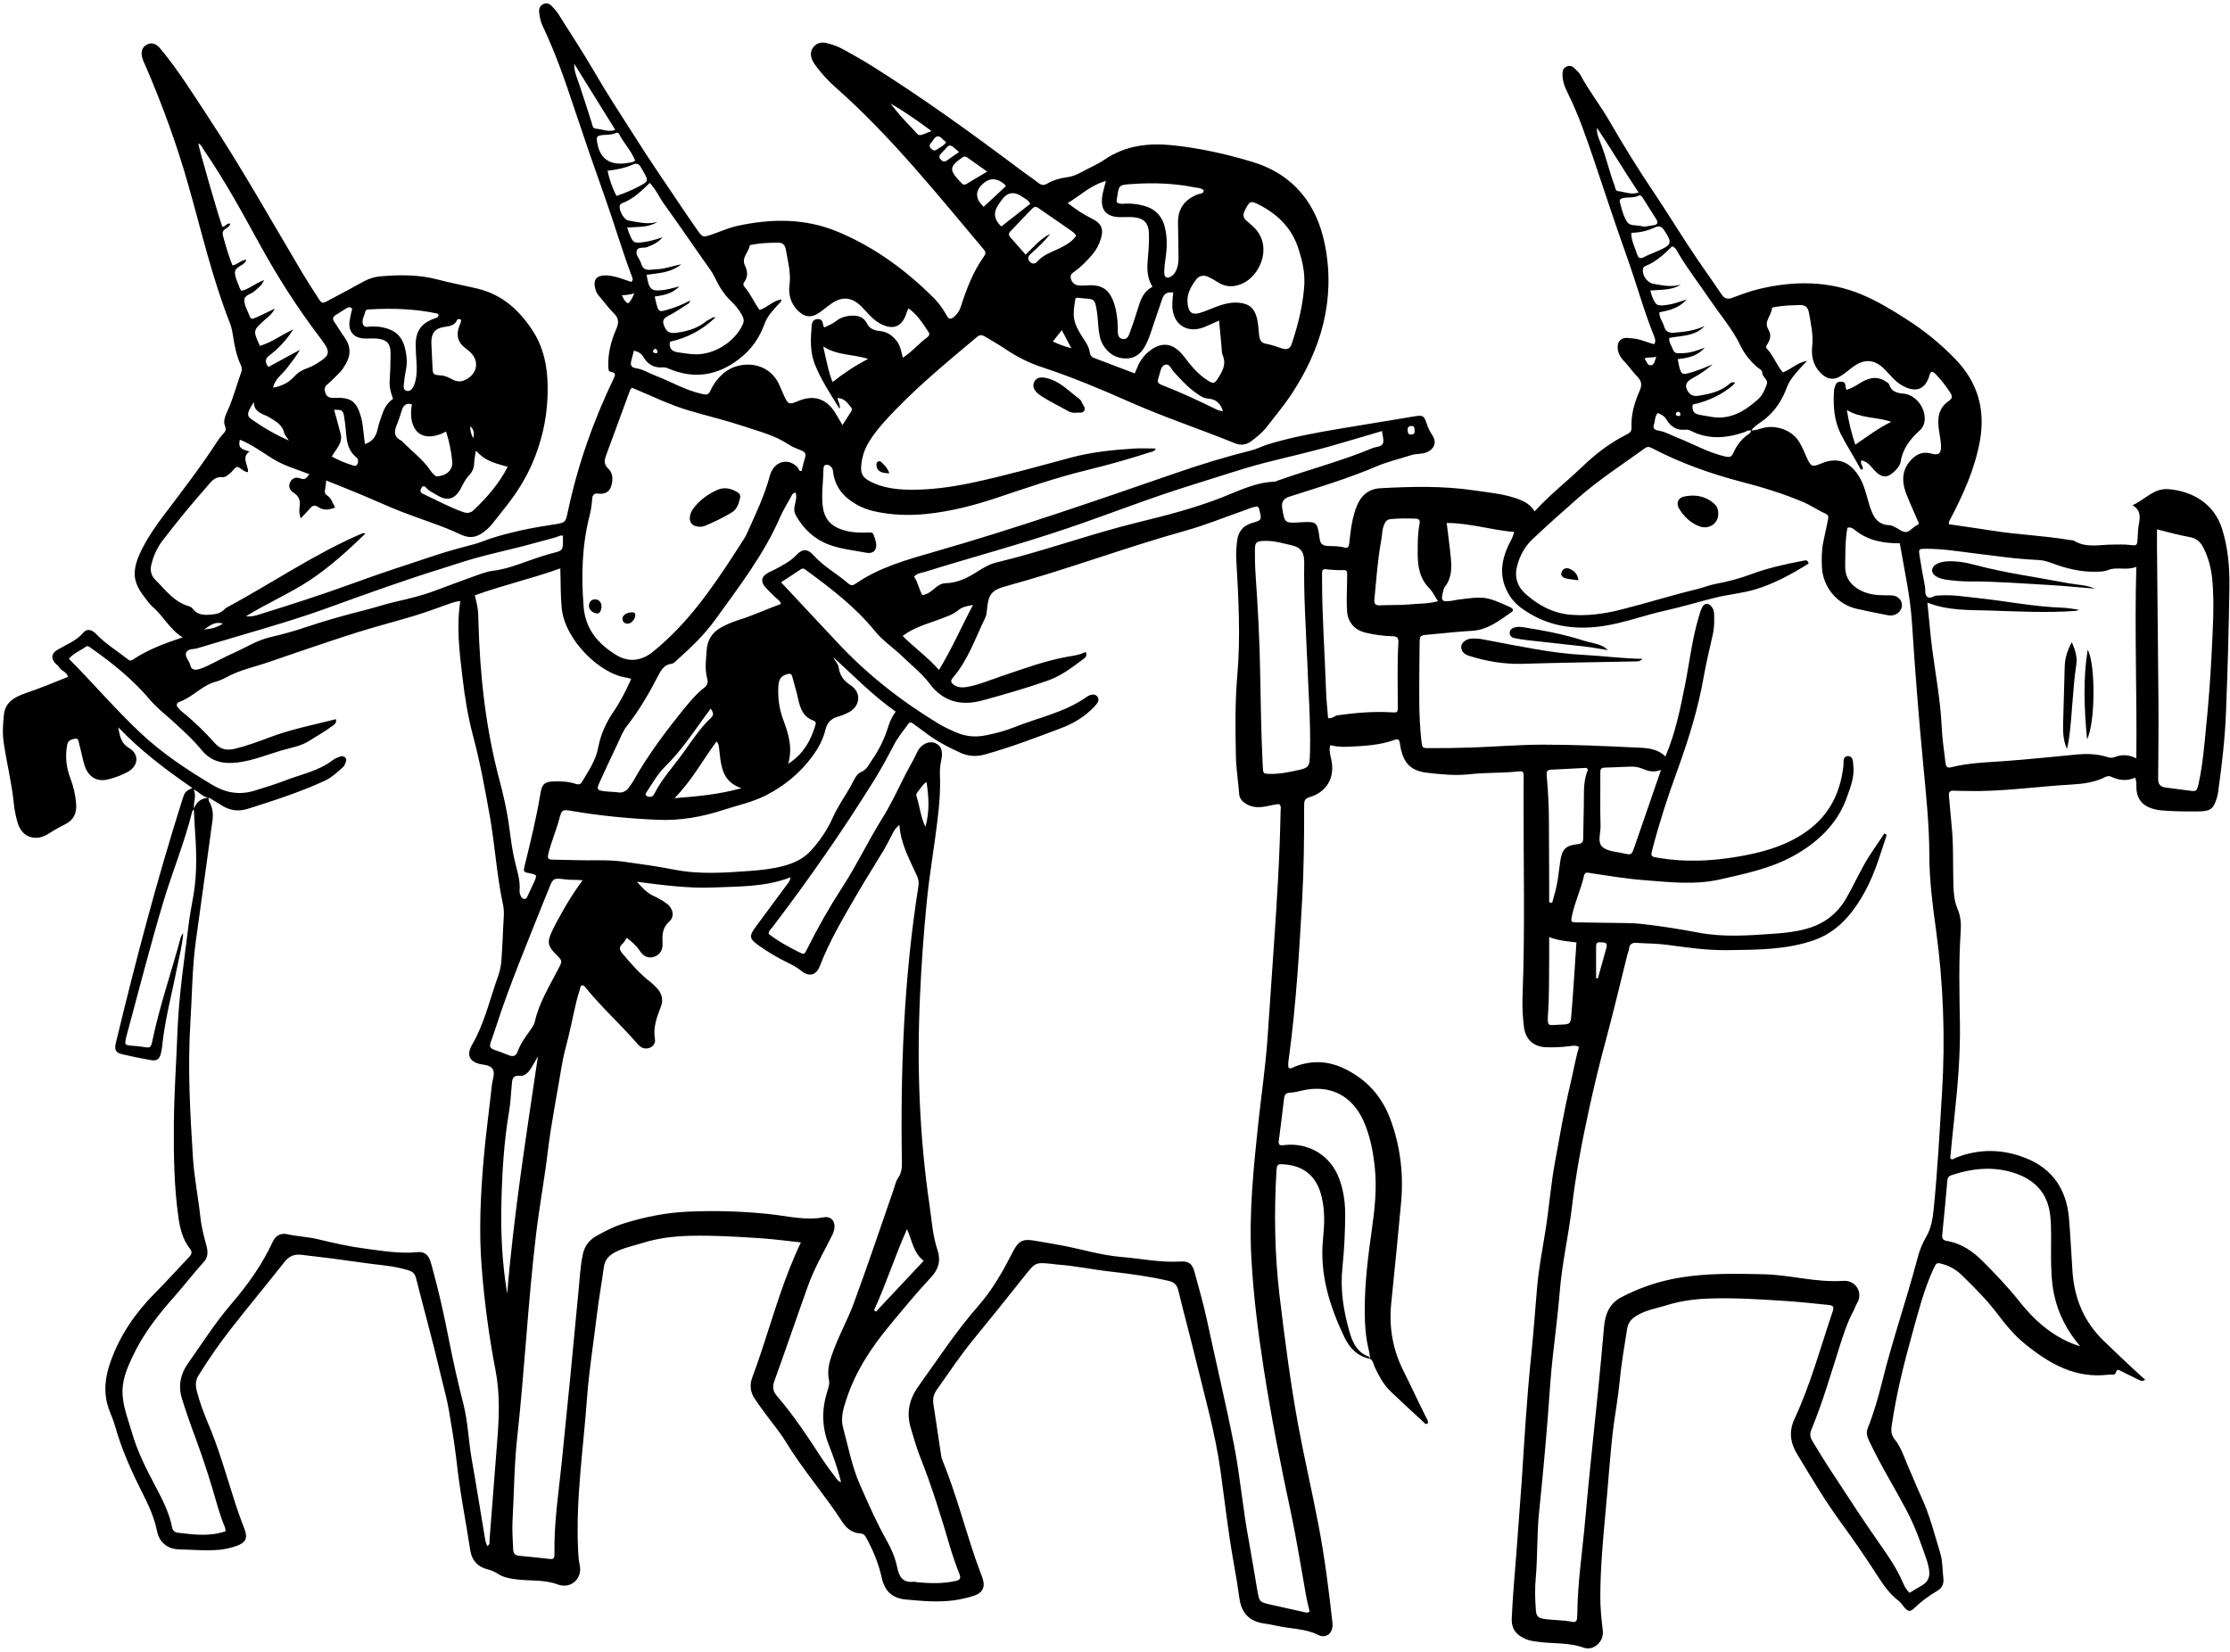 <svg version="1.2" xmlns="http://www.w3.org/2000/svg" viewBox="0 0 270 200" width="270" height="200">
	<style>
		.s0 { fill: #000000 } 
	</style>
	<path class="s0" d="m23.49 97.99c-0.07 0.09-0.2 0.16-0.22 0.26-0.9 3.69-2.37 7.2-3.46 10.84-1.61 5.33-2.97 10.73-4.43 16.11q-0.09 0.29-0.15 0.57c-0.13 0.7-0.1 0.75 0.59 0.83 0.47 0.05 0.95 0.06 1.41 0.14 1.01 0.16 1.03 0.18 1.24-0.83 0.88-4.18 2.28-8.21 3.39-12.33q0.09-0.32 0.32-0.6c-0.09 1.42-0.47 2.78-0.74 4.17-0.56 2.87-1.32 5.69-1.7 8.6-0.07 0.59-0.12 1.18-0.25 1.75-0.16 0.72-0.49 0.97-1.17 0.86q-1.76-0.3-3.49-0.71c-0.83-0.19-1-0.54-0.8-1.39 2.37-9.84 4.94-19.61 7.99-29.26 0.36-1.15 0.37-1.14 1.26-1.6-3.23-2.22-6.28-4.54-8.96-7.34 0.18 0.97 0.27 1.88 1.3 2.5 1.28 0.77 1.16 2.19-0.19 2.92-0.72 0.39-1.52 0.68-2.31 0.88-1.43 0.37-2.5-0.33-2.93-1.84-0.23-0.8-0.37-1.62-0.6-2.42-0.07-0.27-0.05-0.75-0.5-0.66-0.39 0.07-0.85 0.16-0.95 0.72-0.27 1.4-0.12 2.76 0.38 4.07q0.58 1.51 0.7 3.11c0.08 1.14-0.31 1.98-1.39 2.49-0.75 0.36-1.45 0.81-2.16 1.23-1.24 0.74-2.93 0.44-3.5-1.34q-0.39-1.26-0.51-2.56c-0.25-2.44-0.86-4.82-1.21-7.24-0.17-1.16-0.1-2.29 0.03-3.42 0.17-1.56 1.41-2.15 2.64-2.58 1.72-0.59 3.39-1.27 5.1-1.96-0.09-0.63-0.8-0.69-1.06-1.17-0.13-0.24-0.41-0.38-0.57-0.6-0.45-0.62-0.29-1.13 0.39-1.53 1.08-0.63 2.27-1.07 3.12-2.08 0.41-0.48 1.01-0.38 1.54 0.18 1.1 1.16 2.45 1.98 3.69 2.95 0.22 0.17 0.41 0.39 0.72 0.18 1.81-1.23 3.85-1.98 6.06-2.72-1.61-1-2.35-2.64-3.68-3.74-0.23-0.21-0.42-0.47-0.62-0.72-1.64-2.04-2.12-3.35-0.52-6.42 0.74-1.44 1.68-2.77 2.66-4.06 2.15-2.84 4.32-5.66 6.26-8.64q0.35-0.56 0.79-1.04c0.28-0.3 0.43-0.5 0.24-0.98-0.27-0.65 0.1-1.34 0.35-1.92 0.66-1.48 1.06-3.05 1.61-4.56 0.13-0.35 0.09-0.61-0.05-0.9-0.54-1.17-0.77-2.41-0.96-3.66-0.07-0.47-0.17-0.94-0.34-1.38-2.15-5.46-3.46-11.17-5.06-16.79-1.37-4.83-3.09-9.54-5.07-14.16-0.16-0.36-0.34-0.72-0.46-1.09-0.27-0.81-0.05-1.43 0.56-1.73 0.58-0.28 1.11-0.09 1.63 0.55 2.18 2.62 3.96 5.52 5.83 8.35 4.01 6.08 7.56 12.43 11.28 18.68q0.95 1.58 1.96 3.12c0.45 0.69 0.5 0.7 1.22 0.31q2.15-1.13 4.27-2.3 0.95-0.53 2.02-0.63c2.34-0.21 4.67-0.22 6.96 0.38 1.6 0.43 3.23 0.72 4.85 1.11 2.93 0.72 4.92 2.5 6.54 4.91 1.71 2.53 2.03 5.37 1.91 8.27q-0.18 4.17-1.87 8.04c-0.78 1.78-1.8 3.41-2.99 4.94q-0.69 0.89-1.39 1.76c-0.32 0.4-0.63 0.83-1.01 1.16-0.94 0.83-1.83 1.35-3.26 0.68-2.27-1.08-4.71-1.8-7.06-2.72-1.65-0.64-3.27-1.39-4.9-2.07-1.42-0.59-2.84-1.16-4.31-1.75-0.06 0.46-0.08 0.8-0.15 1.14-0.07 0.31 0.02 0.52 0.29 0.7 0.49 0.32 0.62 0.87 0.93 1.44-0.74 0.29-1.41 0.37-2.04-0.06-0.43-0.29-0.7-0.19-1 0.17-0.32 0.38-0.68 0.73-1.12 1.2-0.2-0.59-0.19-1.03-0.13-1.44 0.11-0.69-0.07-1.23-0.67-1.62-0.48-0.31-0.75-0.74-0.49-1.3 0.26-0.56 0.77-0.68 1.3-0.46 0.52 0.21 0.72-0.11 1.03-0.53-1.48-0.58-2.99-1-4.33-1.81-1.34-0.82-2.6-1.78-4.08-2.37-0.19 0.89-0.02 1.11 1.17 1.43-1.05 0.76-0.11 1.65-0.18 2.5-0.56-0.03-0.83-0.51-1.29-0.64-0.35 0.12-0.52 0.46-0.78 0.69-0.31 0.26-0.64 0.6-1.02 0.56-0.97-0.1-1.39 0.58-1.9 1.16q-2.79 3.16-5.35 6.51-0.97 1.29-1.35 2.87c-0.19 0.72-0.06 1.36 0.45 1.87 1.22 1.21 2.25 2.67 4.03 3.2 0.18 0.05 0.4 0.15 0.5 0.3 0.51 0.69 1.19 0.8 1.98 0.75 0.74-0.05 1.42-0.13 1.94-0.72q0.08-0.08 0.19-0.14c5.5-2.96 10.66-6.52 16.42-8.99q0.14-0.07 0.39 0.03c-2.11 2.03-4.26 4-6.71 5.63-2.42 1.6-5.11 2.74-7.74 4.37 0.71 0.08 1.17-0.08 1.61-0.22 3.8-1.18 7.59-2.39 11.33-3.76 3.33-1.22 6.71-2.32 10.08-3.43 1.53-0.5 3.09-0.92 4.65-1.33 0.65-0.17 1.26-0.45 1.9-0.66 2.48-0.8 5.03-1.31 7.6-1.7q0.12-0.01 0.23-0.03c1.27-0.22 1.28-0.22 1.55-1.47 1.19-5.64 3.08-11.03 5.58-16.21 0.2-0.41 0.23-0.68-0.28-0.76-0.36-0.06-0.36-0.25-0.38-0.56-0.08-1.62 0.31-3.15 0.94-4.61 0.32-0.72 0.37-1.29-0.23-1.89-0.59-0.58-1.09-1.25-1.62-1.89-0.22-0.27-0.48-0.5-0.59-0.87-0.45-1.35 0.01-1.96 1.43-1.87 1 0.08 1.91 0.48 2.85 0.78 0.29-0.24 0.13-0.51 0.04-0.74-1.18-3.15-2.12-6.37-3.24-9.52q-1.93-5.41-3.74-10.85c-1.09-3.29-2.23-6.57-3.72-9.71q-0.42-0.86-0.5-1.82c-0.04-0.43 0.09-0.79 0.49-0.99 0.42-0.22 0.78-0.05 1.07 0.26 0.27 0.29 0.54 0.58 0.75 0.91 1.45 2.3 2.95 4.58 4.32 6.93 1.56 2.7 3.27 5.3 4.94 7.92 1.68 2.67 3.47 5.27 5.23 7.89q1.15 1.72 2.33 3.41c0.65 0.92 0.68 0.95 1.75 0.58 1.04-0.36 2.06-0.82 3.14-1.06 4.14-0.89 8.22-0.94 12.22 0.75 4.44 1.87 8.22 4.66 11.6 8.04 0.61 0.62 1.1 1.35 1.53 2.11 0.22 0.41 0.47 0.44 0.84 0.14 0.41-0.34 0.67-0.72 0.84-1.24 0.69-2.15 1.49-4.26 2.82-6.12 0.23-0.32 0.21-0.52-0.03-0.81-5.71-6.78-11.25-13.71-17.92-19.61q-1.25-1.09-2.26-2.42-0.3-0.37-0.53-0.78c-0.28-0.57-0.35-1.15 0.06-1.68 0.41-0.53 0.98-0.65 1.6-0.51q1.11 0.25 2.1 0.8c1.1 0.62 2.21 1.23 3.29 1.9 6.23 3.91 12.2 8.22 18.08 12.64 0.73 0.55 1.49 1.05 2.21 1.61 0.36 0.28 0.67 0.29 1.07 0.06 0.72-0.42 1.51-0.65 2.35-0.76q0.88-0.12 1.67-0.57c0.96-0.54 2.01-0.96 2.92-1.58 2.5-1.71 5.32-2.02 8.19-1.73 3.26 0.34 6.47 1.05 9.63 2 5.09 1.52 7.9 5.18 8.86 10.16 1.27 6.58-0.48 12.61-4.16 18.12-0.9 1.34-1.95 2.59-2.94 3.87-0.52 0.66-1.16 1.17-1.83 1.68-0.67 0.49-1.32 0.53-2 0.25-4.24-1.73-8.61-3.16-12.8-5.03-3.43-1.52-6.9-2.97-10.47-4.15q-2.44-0.8-4.56-2.26c-0.78-0.53-1.62-0.98-2.43-1.48-0.33-0.19-0.6-0.25-0.95 0.05-3.88 3.25-7.8 6.47-11.2 10.24-0.72 0.8-1.39 1.63-1.93 2.55q-0.71 1.19-0.87 2.56c-0.14 1.16 0.08 1.67 1.16 2.2 1.33 0.66 2.78 0.89 4.25 0.94 2.71 0.08 5.37-0.28 8.01-0.84 4.02-0.86 7.97-1.97 11.94-3.04 2.55-0.68 5.13-0.94 7.73-1.1 0.82-0.04 1.64 0 2.54 0-0.1 0.34-0.4 0.37-0.67 0.45q-3.89 1.25-7.87 2.22c-3.61 0.88-7.12 2.11-10.64 3.28-2.82 0.94-5.68 1.69-8.65 1.98-2.14 0.21-4.27 0.13-6.37-0.36q-1.57-0.37-2.87-1.35-1.61-1.18-1.96-3.15c-0.04-0.23-0.03-0.49-0.14-0.68-0.17-0.27-0.46-0.48-0.79-0.41-0.26 0.07-0.26 0.38-0.27 0.61-0.02 1.43-0.24 2.84-0.1 4.27 0.16 1.55 0.9 2.5 2.4 2.98 0.92 0.3 1.86 0.37 2.81 0.34 0.35-0.01 0.83-0.14 0.96 0.25 0.19 0.55 0.46 1.15 0.25 1.72-0.17 0.45-0.67 0.56-1.12 0.47-1.51-0.29-3.08-0.44-4.5-0.97-1.74-0.63-3.1-1.88-4.02-3.52-0.25-0.43-0.25-0.91-0.12-1.39 0.11-0.45 0.23-0.91 0.07-1.4-0.4 0.04-0.49 0.4-0.63 0.64-0.43 0.76-0.88 1.51-1.23 2.3-1.97 4.55-4.98 8.43-7.84 12.41-1.3 1.8-2.89 3.35-4.55 4.82-0.24 0.21-0.44 0.51-0.76 0.55-0.88 0.1-1.25 0.73-1.61 1.41-1.1 2.15-2.31 4.22-3.81 6.13-0.48 0.61-0.76 1.38-1.1 2.09q-1.15 2.41-2.25 4.83c-0.33 0.75-0.23 0.86 0.58 0.97 0.58 0.08 1.17 0.06 1.76 0.15 0.46 0.08 0.94-0.16 1.24-0.57q0.32-0.43 0.59-0.88c1.77-3.15 3.94-6.01 6.21-8.81 0.7-0.85 1.42-1.71 2.3-2.39 0.41-0.31 0.53-0.65 0.4-1.12-0.31-1.13-0.15-2.28-0.07-3.42q0.12-1.93 1.85-2.84c0.6-0.31 1.2-0.59 1.85-0.79 1.81-0.55 3.51-1.35 5.29-2-0.11-0.47-0.53-0.62-0.78-0.9-0.41-0.43-0.87-0.82-1.23-1.29-0.43-0.58-0.31-1.1 0.31-1.49 0.33-0.22 0.71-0.35 1.06-0.54 0.9-0.49 1.81-0.94 2.53-1.72 0.68-0.74 1.35-0.76 2.03 0.01 1.22 1.39 2.86 2.25 4.22 3.44 0.27 0.23 0.5 0.31 0.84 0.08 2.91-2.02 6.29-2.95 9.62-3.91 9.84-2.82 19.51-6.17 29.17-9.51 3.02-1.05 6.09-1.99 9.19-2.76 0.68-0.17 1.32-0.52 2-0.73 2.84-0.87 5.75-1.4 8.67-1.89q4.5-0.74 9-1.49c1.07-0.18 1.23-0.14 1.56 0.86 0.17 0.53 0.41 1 0.72 1.47 0.52 0.82 0.19 1.63-0.72 2.01-0.6 0.25-1.25 0.14-1.86 0.34-1.43 0.46-2.91 0.8-4.28 1.39-3.43 1.46-6.98 2.52-10.52 3.65q-1.01 0.33-0.84 1.36c0.3 1.83 0.32 1.85 2.19 1.74 1.98-0.11 2.06-0.14 2.35 1.97 0.09 0.66 0.39 0.87 1 0.89 0.67 0.03 1.35 0 2 0.19 0.44 0.13 0.53-0.12 0.58-0.49 0.17-1.53 0.33-3.07 0.91-4.52 0.52-1.3 1.47-2.1 2.84-2.17 3.8-0.21 7.59-0.3 11.37 0.26 1.61 0.24 3.22 0.38 4.78 0.86 1 0.31 1.93 0.68 2.55 1.68 1.81-1.99 3.87-3.59 5.75-5.39 1.6-1.54 3.35-2.89 5.34-3.89 0.37-0.19 0.67-0.36 0.64-0.87-0.08-1.57 0.37-3.05 0.99-4.47 0.27-0.62 0.26-1.1-0.21-1.61-0.52-0.54-0.97-1.14-1.46-1.72-0.18-0.21-0.39-0.39-0.55-0.62-0.47-0.62-0.59-1.54-0.27-2 0.43-0.59 1.05-0.42 1.64-0.37 0.91 0.06 1.73 0.5 2.61 0.7 0.21-0.33 0.11-0.64 0-0.93-1.26-3.11-2.13-6.35-3.26-9.51-1.39-3.9-2.69-7.84-4.01-11.77-0.95-2.79-1.9-5.6-3.23-8.26-0.36-0.71-0.62-1.45-0.61-2.27 0-0.39 0.12-0.71 0.49-0.87 0.36-0.17 0.7-0.07 0.97 0.21 0.25 0.25 0.54 0.49 0.71 0.79 1.02 1.92 2.37 3.63 3.46 5.5 1.68 2.9 3.43 5.76 5.31 8.55 1.58 2.35 3.06 4.77 4.63 7.14 1.19 1.81 2.47 3.57 3.68 5.37 0.33 0.5 0.69 0.66 1.29 0.44 1.11-0.41 2.22-0.84 3.37-1.1 4.17-0.97 8.28-0.99 12.33 0.7 1.91 0.8 3.65 1.86 5.38 2.97q3.28 2.08 5.95 4.85c2.68 2.77 3.66 6.04 2.97 9.9-0.61 3.36-1.97 6.39-3.53 9.37-0.11 0.21-0.26 0.41-0.23 0.72 1.74 0.26 3.49 0.49 5.24 0.77 3.12 0.51 6.29 0.6 9.41 1.14 0.16 0.03 0.35 0 0.47 0.07 1.54 0.96 3.22 0.46 4.84 0.48 0.6 0 1.19-0.03 1.78 0.03 1.07 0.12 1.06 0.14 1.12-0.87 0.03-0.55 0.05-1.11 0.15-1.65 0.15-0.85 0.26-1.65-0.77-2.27 1.54-0.69 2.55-2.08 4.33-1.95 2.66 0.21 5.5 1.56 6.52 4.83 0.72 2.29 0.91 4.66 0.88 7.02q-0.11 7.54-0.41 15.06c-0.12 3.2-0.49 6.39-0.93 9.56q-0.04 0.41-0.15 0.81c-0.46 1.51-0.78 1.72-2.38 1.74-1.43 0.01-2.85 0-4.27-0.12q-0.73-0.05-1.4-0.29c-1.01-0.37-1.6-1.09-1.71-2.19-0.05-0.47 0.07-0.95-0.17-1.49-0.95 0.43-1.9 0.34-2.82-0.08-0.27-0.13-0.5-0.14-0.78 0-1.26 0.64-2.65 0.83-4.02 0.91-4.26 0.23-8.51 0.9-12.79 0.78-0.51-0.01-1.03 0-1.54-0.03-0.49-0.04-0.63 0.18-0.59 0.62q0.15 1.71 0.31 3.43c0.26 2.44 0.16 4.9 0.23 7.35 0.03 0.99 0.1 1.96 0.5 2.9 0.36 0.84 0.45 1.74 0.39 2.67-0.26 3.75-0.16 7.51-0.1 11.26 0.06 3.84-0.28 7.66-0.69 11.48q-0.26 2.41-0.48 4.8c0.26 0.26 0.46 0.02 0.65-0.06 2.86-1.14 5.74-1.08 8.56 0.06 3.2 1.29 4.86 3.8 5.16 7.2 0.19 2.17 0.28 4.34 0.43 6.51 0.23 3.28 1.4 6.11 3.82 8.43 1.62 1.56 3.24 3.11 4.98 4.67-0.28 0.2-0.51 0.14-0.75 0.02q-1.06-0.54-2.13-1.05c-0.27-0.14-0.52-0.36-0.68 0.18-0.1 0.35-0.55 0.19-0.85 0.23-3.98 0.51-7.14-1.29-10.06-3.65-1.33-1.07-2.43-2.39-3.45-3.75-1.25-1.65-2.7-3.1-4.17-4.54-0.66-0.65-1.41-1.15-2.31-1.41-0.85-0.25-0.87-0.24-1.24 0.56-1.16 2.53-1.83 5.21-2.57 7.87-1.02 3.66-1.93 7.34-2.48 11.1-0.09 0.65-0.05 1.14 0.36 1.65 0.83 1.03 1.19 2.31 1.72 3.5 0.5 1.11 0.94 2.26 1.46 3.37 1.05 2.23 1.64 4.61 2.35 6.95 0.29 0.97 0.25 2.03 0.37 3.06q0.1 0.98-0.76 1.48c-0.95 0.56-1.85 1.2-2.65 1.98-0.64 0.63-0.85 0.57-1.42-0.11-0.2-0.25-0.38-0.53-0.63-0.71-1.06-0.8-1.78-1.86-2.5-2.97q-2.12-3.29-4.43-6.45c-1.94-2.65-3.61-5.48-5.31-8.29-0.84-1.39-1.03-2.76-0.33-4.27 1.94-4.17 3.14-8.61 4.6-12.95 0.22-0.67 0.15-0.79-0.61-0.87-1.65-0.17-3.3-0.35-4.96-0.46-3.08-0.21-6.16-0.4-9.25-0.31-1.83 0.06-3.62 0.29-5.37 0.85-1.17 0.36-2.38 0.55-3.46 1.19-0.65 0.39-1.08 0.82-1.21 1.62-0.35 2.18-0.72 4.36-0.93 6.57-0.16 1.65-0.45 3.28-0.68 4.93-0.47 3.6-0.67 7.24-1.02 10.85-0.31 3.31-0.6 6.62-0.62 9.94-0.01 1.43 0.13 2.85 0.3 4.26 0.17 1.36-1.14 2.49-2.31 2.07-1.79-0.65-3.68-0.46-5.51-0.71-0.51-0.07-1.03-0.12-1.5-0.33-1.09-0.47-1.76-1.16-1.7-2.52 0.11-2.77 0.39-5.52 0.59-8.28 0.19-2.8 0.43-5.59 0.62-8.39 0.32-4.98 0.61-9.95 1.12-14.9 0.3-2.87 0.5-5.76 0.75-8.63 0.2-2.25 0.64-4.46 0.99-6.68 0.45-2.77 0.65-5.57 1.16-8.34 0.57-3.1 1.09-6.22 1.83-9.3 0.37-1.53 0.62-3.09 1.08-4.65-0.45-0.27-0.89-0.12-1.29-0.08q-1.36 0.16-2.72 0.11c-1.54-0.07-2.48-0.97-2.66-2.49q-0.22-1.76-0.17-3.55c0.32-8.06 0.11-16.13 0.13-24.2q0-1.18 0.01-2.37c0-0.79-0.01-0.85-0.78-0.77-1.93 0.2-3.88 0.11-5.8 0.33-1.71 0.19-3.41 0.01-5.09-0.18-2.02-0.24-2.88-1.17-3.26-3.19q-0.04-0.23-0.07-0.47c-0.06-0.33-0.22-0.48-0.58-0.34-1.85 0.68-3.79 0.76-5.73 0.85q-1.05 0.06-2.11-0.19c-0.16 0.62 0 1.17 0.12 1.69 0.49 2.18-0.5 3.99-2.65 4.61-0.64 0.19-0.63 0.58-0.63 1.07 0.01 3.8-0.03 7.59-0.24 11.38-0.36 6.32-0.73 12.63-1.58 18.91-0.06 0.47-0.17 0.94-0.06 1.41 0.31 0.15 0.53-0.07 0.77-0.16q3.05-1.17 5.98 0.25c2.7 1.29 4.56 3.37 5.59 6.17 1.21 3.28 1.6 6.67 1.27 10.15q-0.56 6.02-1.18 12.04c-0.3 2.91 0.16 5.63 1.49 8.27 0.93 1.83 1.77 3.71 2.7 5.54 0.12 0.24 0.31 0.46 0.24 0.77-0.29 0.22-0.44-0.07-0.58-0.2q-1.97-1.8-3.91-3.64c-0.88-0.83-1.42-1.89-1.94-2.96-0.16-0.34-0.18-0.78-0.56-1-0.04-0.31-0.06-0.63-0.13-0.93-0.42-1.63-0.52-3.27-0.52-4.94-0.01-3.3 0.4-6.55 0.86-9.8 0.35-2.51 0.63-5.03 0.35-7.56-0.21-1.93-0.57-3.84-1.38-5.62-1.41-3.08-4.08-4.39-7.37-3.65-0.5 0.11-1 0.25-1.51 0.27-0.51 0.03-0.66 0.24-0.72 0.71-0.18 1.61-0.4 3.22-0.6 4.83-0.03 0.26-0.13 0.55 0.07 0.78 0.21 0.1 0.4 0.04 0.59 0.02 2.94-0.31 5.52 1.24 6.58 3.98 0.53 1.38 0.75 2.83 0.76 4.3q0 3.27-0.33 6.51c-0.29 2.74 0.13 5.36 0.89 7.95 0.37 1.24 0.92 2.37 2.26 2.87 0.09 0.03 0.13 0.18 0.2 0.28-1.53-0.31-2.49-1.3-3.13-2.65-1.79-3.76-3-7.64-2.57-11.89 0.17-1.69 0.24-3.4-0.17-5.08q-0.87-3.67-4.55-3.93c-0.79-0.06-0.87 0-0.92 0.82-0.3 5.02-0.22 10.02 0.37 15.04 0.63 5.26 1.31 10.51 2.26 15.72 0.75 4.04 1.69 8.05 2.46 12.09 0.75 3.92 1.25 7.88 1.69 11.85 0.13 1.2-0.73 1.96-1.74 1.45-1.54-0.77-3.23-0.72-4.84-1.07q-0.92-0.2-1.86-0.34c-1.73-0.29-2.6-1.35-2.83-3.04q-0.31-2.23-0.72-4.45c-0.64-3.58-1.04-7.19-1.54-10.79-0.64-4.72-1.96-9.27-3.08-13.88-0.66-2.73-1.4-5.43-2.06-8.16-0.17-0.66-0.47-0.97-1.15-1.13-2.27-0.53-4.59-0.85-6.9-1.11-2.24-0.24-4.45-0.73-6.7-0.88q-0.24-0.03-0.47-0.06c-2.07-0.22-2.06-0.21-3.36 1.42q-3.06 3.86-6.18 7.67c-1.61 1.96-3.01 4.07-4.47 6.13-0.4 0.56-0.52 1.11-0.41 1.78q0.46 2.98 0.9 5.98c0.03 0.23 0.06 0.47 0.15 0.69 1.6 3.92 2.68 8.01 4.03 12.02 0.27 0.78 0.58 1.55 0.86 2.34 0.36 1.05 0.04 1.79-1.02 2.13q-1.19 0.39-2.42 0.56c-1.94 0.27-3.87 0.08-5.81-0.09-1.62-0.14-2.57-0.96-2.94-2.59-0.37-1.7-1.03-3.31-1.86-4.85-0.2-0.36-0.35-0.54-0.86-0.58-0.83-0.06-1.55-0.58-2.02-1.31-2.17-3.36-4.82-6.37-6.9-9.79-0.72-1.18-1.63-2.24-2.44-3.36q-0.68-0.9-1.31-1.83-0.81-1.22-0.29-2.6c1.64-4.37 2.81-8.89 4.53-13.23 0.41-1.02 0.84-2.03 1.35-3.1-1.58-0.17-3.06-0.37-4.54-0.48-2.96-0.2-5.93-0.39-8.9-0.32-1.99 0.05-3.94 0.29-5.84 0.9-1.09 0.34-2.21 0.55-3.24 1.1-0.76 0.41-1.22 0.92-1.34 1.8-0.27 2-0.63 3.98-0.87 5.98-0.39 3.3-0.93 6.57-1.17 9.89-0.44 6.11-1.37 12.19-1.08 18.34 0.03 0.63 0.07 1.27 0.2 1.88 0.35 1.56-1.03 2.93-2.67 2.32-1.62-0.61-3.36-0.4-5.04-0.62-0.8-0.1-1.56-0.24-2.24-0.69q-0.55-0.36-1.19-0.51c-1.21-0.3-1.92-1.09-2.11-2.29q-0.44-2.8-0.93-5.61-0.46-2.74-0.77-5.52c-0.23-1.96-0.56-3.9-0.89-5.85-0.27-1.56-0.72-3.08-1.07-4.61-0.89-3.8-1.95-7.57-2.9-11.36-0.15-0.59-0.42-0.82-0.98-0.99-1.83-0.57-3.73-0.63-5.6-0.92q-3.64-0.53-7.29-0.94c-0.95-0.11-1.55 0.2-2.12 0.93-2.12 2.7-4.32 5.33-6.43 8.03q-2.1 2.7-3.91 5.62c-0.4 0.64-0.4 1.23-0.22 1.92 0.34 1.34 0.83 2.64 1.36 3.9 1.27 2.99 2.15 6.09 3.13 9.17q0.57 1.81 1.26 3.57c0.43 1.13 0.23 1.68-0.92 2.1q-1 0.36-2.07 0.47c-1.63 0.16-3.25-0.01-4.87-0.04-1.48-0.03-2.44-0.9-2.7-2.18-0.32-1.62-1.01-3.14-1.76-4.62-1.34-2.65-2.55-5.34-3.35-8.2-0.2-0.72-0.53-1.4-0.77-2.11-0.66-1.95-0.4-3.84 0.27-5.69 1.12-3.13 2.96-5.81 5.29-8.17 1.44-1.45 2.81-2.97 4.21-4.45 0.32-0.34 0.39-0.59 0.07-1.01-0.85-1.09-1.19-2.41-1.37-3.73-0.54-3.77-0.59-7.57-0.56-11.37 0.03-3.76 0.3-7.5 0.44-11.25 0.17-4.37 0.83-8.65 1.36-12.97 0.15-1.21 0.4-2.41 0.6-3.62 0.45-2.75 0.32-5.51 0.12-8.28q-0.06-1-0.1-2.01 0.47-1.29 1.83-1.36c-0.09 0.19-0.04 0.37 0.07 0.55 0.38 0.68 0.46 1.42 0.36 2.18q-0.25 1.82-0.5 3.65-0.76 5.45-1.51 10.91c-0.46 3.3-0.46 6.63-0.67 9.94-0.34 5.46-0.04 10.91 0.31 16.36 0.16 2.44 0.65 4.85 0.91 7.29 0.1 0.92 0.33 1.85 0.56 2.76 0.2 0.79 0.61 1.73-0.16 2.58-1.19 1.31-2.27 2.72-3.44 4.05-1.98 2.22-3.81 4.53-5.1 7.23-0.64 1.35-1.26 2.71-1.3 4.27-0.03 1.79 0.66 3.41 1.13 5.06 0.67 2.35 1.79 4.54 2.94 6.7 0.81 1.54 1.6 3.09 1.93 4.81 0.09 0.43 0.33 0.61 0.72 0.66 1.92 0.24 3.84 0.48 5.77-0.18-0.04-0.19-0.04-0.36-0.09-0.49-0.67-1.57-1.07-3.22-1.56-4.84q-0.89-2.94-1.95-5.83-0.92-2.44-1.7-4.92c-0.47-1.55-0.16-2.96 0.7-4.18 1.72-2.44 3.33-4.98 5.28-7.25 1.98-2.32 3.75-4.77 5.03-7.56 0.35-0.75 0.98-1.06 1.76-0.89 1.24 0.28 2.51 0.31 3.73 0.61 1.92 0.47 3.85 0.9 5.81 1.15 2.07 0.27 4.13 0.62 6.24 0.41q1-0.11 1.43 0.82 0.15 0.38 0.26 0.78c0.84 3.01 1.52 6.05 2.11 9.11q0.77 3.89 1.75 7.74c0.55 2.19 0.61 4.46 1 6.67 0.53 2.96 0.99 5.92 1.49 8.88 0.09 0.53 0.14 1.07 0.38 1.58 0.38-0.19 0.27-0.51 0.28-0.76q0.48-6.03 0.94-12.06c0.22-2.79 0.33-5.57-0.2-8.37q-1.2-6.22-1.69-12.56c-0.35-4.36-0.14-8.69 0.23-13.02 0.26-3.03 0.68-6.05 1.01-9.08 0.07-0.62 0.4-1.33 0.11-1.86-0.33-0.6-1.18-0.51-1.81-0.71-0.97-0.31-1.3-1.01-0.88-1.93 0.2-0.43 0.46-0.82 0.67-1.25 1.17-2.39 1.79-4.98 2.68-7.47q0.33-0.96 0.39-1.97 0.13-2.01 0.21-4.02c0.04-0.87 0.16-1.74-0.03-2.61-0.77-3.56-0.97-7.19-1.61-10.78-0.58-3.22-1.16-6.45-2.01-9.61-0.63-2.38-1.02-4.79-1.3-7.22-0.36-3.01-0.73-6.03-0.25-9.13-0.63 0.05-1.14 0.26-1.65 0.44-1.3 0.46-2.59 0.94-3.91 1.34-2.27 0.69-4.56 1.27-6.82 1.98-2.6 0.81-5.16 1.71-7.74 2.57-1.65 0.55-3.27 1.17-4.94 1.64-0.95 0.28-1.88 0.58-2.78 1.01-0.56 0.28-1.12 0.62-1.73 0.77-1.69 0.44-2.81 1.87-4.42 2.45-0.45 0.16-0.42 0.51-0.08 0.82 0.11 0.11 0.2 0.25 0.33 0.34 1.46 1.16 2.78 2.45 4.02 3.84 0.68 0.77 1.46 0.92 2.45 0.68 1.43-0.35 2.8-0.86 4.16-1.37 2.61-0.99 5.34-1.52 8.05-2.21 0.13 0.52-0.24 0.68-0.5 0.87-0.85 0.65-1.79 1.15-2.69 1.73-1.06 0.69-2.28 0.86-3.45 1.2-1.73 0.52-3.41 1.21-5.24 1.44-1.74 0.22-3.2-0.08-4.36-1.48-1.1-1.35-2.41-2.5-3.69-3.68-0.87-0.78-1.78-1.48-2.56-2.4-2.07-2.45-4.56-4.48-7.19-6.31-0.2-0.14-0.38-0.31-0.63-0.12-0.65 0.47-1.44 0.75-2.02 1.44 2.99 3 5.69 6.19 8.75 9.05 2.61 2.44 5.56 4.39 8.61 6.21 1.57 0.95 3.26 1.28 5.11 0.71 1.24-0.39 2.49-0.76 3.7-1.23 1.93-0.75 4.03-1.14 5.74-2.44 0.27-0.22 0.62-0.34 0.95-0.47q0.38-0.14 0.64 0.18c0.14 0.18 0.09 0.36 0 0.55-0.09 0.18-0.13 0.4-0.27 0.52-0.7 0.62-1.39 1.29-2.26 1.69-3.02 1.39-6.17 2.4-9.33 3.4q-1.62 0.51-3.07-0.38-0.81-0.49-1.61-0.98c-0.73-0.01-1.11-0.65-1.84-0.99 0.36 0.85-0.09 1.6 0.04 2.38zm188.53-45.87c0.57 0 1.08-0.22 1.61-0.34 1.4-0.31 3.33 0.25 4.22 1.74 0.37 0.62 0.63 1.27 0.92 1.92 0.48 1.06 0.66 1.13 1.7 0.69 1.89-0.8 3.35-0.33 4.49 1.36 0.75 1.11 1 2.4 1.37 3.64 0.39 1.24 0.85 2.41 2.46 2.46 0.19 0.01 0.38 0.1 0.56 0.19 0.5 0.22 1.02 0.69 1.47 0.63 0.45-0.06 0.84-0.65 1.36-0.86 0.07-0.02 0.11-0.1 0.16-0.16-0.49-1.16-1.02-2.3-1.48-3.46-0.52-1.27-0.7-2.69 0.26-3.93 0.7-0.91 1.53-1.41 2.77-1.07 0.87 0.24 1.16-0.06 1.12-0.99-0.02-0.59-0.15-1.17-0.23-1.75-0.23-1.44-0.15-2.76 1.21-3.67 0.42-0.28 0.4-0.58 0.13-1-0.52-0.79-1.09-1.55-1.76-2.22-0.16-0.16-0.32-0.38-0.6-0.21q-0.06 0.11-0.1 0.21c-0.5 1.88-1.69 2.32-3.38 1.36-0.89-0.51-1.45-1.31-2.15-2-1.12-1.1-2.27-1.25-3.58-0.38-0.49 0.33-0.93 0.73-1.41 1.07-1.06 0.77-1.93 0.65-2.81-0.3-0.85-0.93-1.04-2.03-0.91-3.2 0.14-1.37-0.17-2.67-0.4-3.99-0.12-0.64-0.43-0.95-1.13-0.93-0.95 0.04-1.9 0.05-2.84 0.22-0.19 0.04-0.5 0.03-0.51 0.2-0.06 0.87-1.04 1.57-0.42 2.56 0.33 0.54 0.26 1.14-0.09 1.69-0.12 0.19-0.31 0.39-0.09 0.63 0.81 0.86 1.18 2.03 1.93 2.86 1.01-0.38 1.73-1.21 2.93-1.39-0.31 0.31-0.5 0.51-0.68 0.71-0.69 0.76-1.42 1.54-1.77 2.49-0.57 1.52-1.37 2.79-2.63 3.82-0.56 0.47-1.27 0.79-1.69 1.42-0.34-0.11-0.61 0.11-0.9 0.21-2.17 0.73-4.32 0.89-6.43-0.2q-0.31-0.16-0.67-0.12c-1.02 0.1-1.75-0.39-2.25-1.22-0.27-0.45-0.65-0.64-1.06-0.81-0.4 0.42-0.3 0.94-0.46 1.38-0.17 0.46 0.05 0.67 0.47 0.74 0.88 0.13 1.63 0.59 2.43 0.9 1.9 0.75 3.69 1.79 5.71 2.25 0.55 0.12 0.77 0.07 0.99-0.42 0.42-0.95 1.04-1.76 1.92-2.34 0.12-0.09 0.24-0.21 0.22-0.39zm16.12 48.77q0.15 0.09 0.29 0.19c-0.21 0.74-0.49 1.48-0.72 2.22-0.8 2.52-1.83 4.95-3.48 7.08-1.21 1.57-2.69 2.78-4.56 3.44-3.42 1.2-6.99 1.17-10.54 1.22-2.47 0.03-4.89-0.32-7.32-0.65-1.21-0.16-2.45-0.15-3.68-0.23-0.51-0.04-0.82 0.14-0.89 0.69-0.03 0.27-0.15 0.53-0.22 0.8-0.83 3.33-1.62 6.67-2.51 9.99q-1.21 4.46-2.18 8.97c-0.83 3.82-1.55 7.66-2.01 11.55-0.41 3.45-1.21 6.85-1.48 10.32-0.2 2.48-0.52 4.95-0.8 7.43-0.29 2.51-0.44 5.03-0.63 7.56q-0.46 5.79-1.06 11.57c-0.28 2.68-0.17 5.37-0.41 8.05-0.12 1.3-0.08 2.6 0.02 3.91 0.05 0.59 0.23 0.89 0.89 0.99 1.17 0.2 2.37 0.13 3.54 0.38q0.51 0.1 0.55-0.43 0.03-0.29 0.04-0.59c0.03-3.73 0.6-7.41 0.93-11.11 0.47-5.39 1.07-10.77 1.61-16.16q0.37-3.72 0.69-7.44c0.14-1.49 0.63-2.8 2.03-3.54 2.2-1.17 4.57-1.97 7.03-2.39 3.4-0.58 6.84-0.51 10.29-0.43 3.21 0.08 6.31 1.02 9.56 0.8 1.67-0.11 2.44 1.5 1.75 2.66-0.19 0.3-0.28 0.65-0.45 0.96-0.74 1.36-1.21 2.84-1.68 4.3-1.08 3.39-2.06 6.8-3.42 10.09-0.24 0.57-0.13 0.99 0.15 1.44 0.75 1.21 1.47 2.43 2.26 3.62 1.91 2.9 3.79 5.83 5.79 8.68 1.07 1.52 2.12 3.03 2.86 4.75 0.19 0.45 0.42 0.92 0.84 1.27 0.51-0.32 0.98-0.61 1.46-0.88 0.81-0.46 1.04-1.15 0.87-2.01q-0.08-0.47-0.22-0.92c-0.72-2.14-1.47-4.26-2.54-6.26-1.48-2.79-3.15-5.48-4.49-8.34-0.26-0.54-0.38-0.98-0.15-1.55 0.72-1.8 1.25-3.66 1.72-5.54 1.24-5.03 2.95-9.92 4.27-14.92 0.24-0.93 0.57-1.82 1.05-2.63 0.6-1.02 0.8-2.13 0.92-3.28 0.48-4.72 0.73-9.46 1.02-14.19q0.62-9.98-0.74-19.87c-0.41-2.94-0.78-5.88-0.79-8.85-0.01-3.73-0.4-7.43-0.75-11.13q-0.81-8.5-1.35-17.02c-0.21-3.28-0.93-6.47-1.48-9.68-1.98 0.01-3.8-0.32-5.38-1.56-0.25-0.2-0.54-0.45-0.96-0.32-0.29 1.54-0.24 3.08-0.27 4.62-0.02 1.13 0.39 1.96 1.31 2.63q0.63 0.45 1.37 0.66c0.92 0.29 1.87 0.27 2.82 0.27 0.85 0 1.42 0.57 1.37 1.28-0.06 0.74-0.83 1.29-1.65 1.14q-1.92-0.36-3.83-0.79c-2.37-0.54-4.11-2.65-4.21-5.08-0.04-0.99-0.04-1.98 0.16-2.96q0.28-1.33 0.56-2.66c0.07-0.33 0.13-0.63-0.26-0.8-0.96-0.44-1.84-1.06-2.81-1.46-2.36-0.99-4.82-1.75-7.3-2.39-3.8-0.99-7.47-2.29-10.94-4.11-0.31-0.16-0.53-0.2-0.85 0.03-2.71 1.96-5.53 3.77-8.06 6-1.86 1.65-3.72 3.28-5.53 5-0.93 0.88-1.53 1.96-1.87 3.24-0.36 1.36 0.04 2.51 0.98 3.35 1.54 1.4 3.37 2.38 5.48 2.56 2.03 0.17 4.04-0.1 6-0.59 3.1-0.77 6.14-1.74 9.25-2.49 0.81-0.19 1.58-0.52 2.4-0.67q2.16-0.39 4.21-1.15c2.04-0.76 4.16-1.23 6.29-1.63 0.24-0.05 0.57-0.18 0.69 0.33-2.02 1.26-4.1 2.41-6.42 3.12-1.56 0.47-3.18 0.61-4.75 0.98-2.03 0.49-4.03 1.12-6.07 1.57-2.55 0.55-4.99 1.49-7.58 1.89-3.64 0.55-7 0.02-10.01-2.2-0.86-0.64-1.46-1.44-1.86-2.39-0.71-1.68-0.48-3.32 0.23-4.94 0.26-0.59 0.65-1.13 0.79-1.85-2.79-0.24-5.4-1.09-8.16-1.09 0.18 1.48 0.37 2.85 0.5 4.22 0.12 1.23 0.11 2.46-0.72 3.51-0.12 0.15-0.16 0.37-0.21 0.55-0.3 1.17-0.17 1.31 1.06 1.14q0.29-0.05 0.58-0.11c3.37-0.46 3.55-0.43 6.42 0.86 0.4 0.18 0.56 0.4 0.18 0.65-1.46 1.01-2.85 2.13-4.75 2.24-1.74 0.09-3.47 0.3-5.2 0.45-1.13 0.09-1.13 0.09-1.14 1.26q-0.02 1.48-0.03 2.96c-0.01 2.89-0.08 5.78 0.25 8.65 0.1 0.85 0.09 0.88 0.91 0.88q2.55 0.01 5.1-0.07c2.92-0.1 5.85-0.35 8.77-0.35 3.68 0 7.35 0.16 11.03 0.34 1.31 0.06 2.7 0.05 3.73 1.1 1.22-2.85 1.81-5.81 2.4-8.78 0.53-2.68 0.83-5.39 1.61-8.01 0.12-0.42 0.23-0.85 0.42-1.23 0.29-0.6 0.78-0.62 1.19-0.1 0.2 0.27 0.27 0.57 0.28 0.89 0.02 0.79 0.03 1.58-0.14 2.36-0.37 1.7-0.8 3.39-1.1 5.1-0.68 3.95-1.87 7.75-3.23 11.5-1.14 3.11-2.16 6.27-3 9.48-0.23 0.91-0.21 0.9 0.79 1.07 3.16 0.52 6.29 0.39 9.44-0.14 2.78-0.47 5.45-1.15 7.88-2.7 3.08-1.96 4.61-4.76 5.01-8.28 0.06-0.48-0.12-1.22 0.58-1.21 0.63 0.01 0.58 0.73 0.63 1.23 0.13 1.31-0.34 2.49-0.76 3.68-1.16 3.34-3.61 5.58-6.55 7.2-2.75 1.51-5.85 2.14-8.89 2.83-2.93 0.66-5.91 0.33-8.87 0.1-2.28-0.17-4.55-0.54-6.82-0.89-0.32-0.04-0.6-0.16-0.72 0.32-0.36 1.62-1.09 3.13-1.44 4.76-0.19 0.87-0.2 0.89 0.72 0.9q2.85 0.05 5.7 0.08 1.07 0 2.13 0.12 3.36 0.39 6.68 1.03c3.06 0.59 6.14 0.36 9.22 0.14 1.34-0.09 2.67-0.24 3.97-0.61 2.07-0.58 3.65-1.77 4.74-3.64 1.03-1.77 1.83-3.67 2.96-5.38q0.84-1.25 1.68-2.5zm-96.71-21.96c0.28 0.46-0.03 0.7-0.31 0.9-1.33 0.99-2.68 2.03-4.25 2.57-2.61 0.92-5.27 1.68-7.94 2.41-2.55 0.69-4.74 0.17-6.41-2.08-0.93-1.23-2.17-2.19-3.27-3.26-1.09-1.06-2.36-1.88-3.35-3.1-2.35-2.9-5.33-5.16-8.34-7.37-0.2-0.15-0.37-0.24-0.62-0.06-0.77 0.53-1.56 1.02-2.37 1.56 2.31 2.47 4.55 4.86 6.79 7.26 3.61 3.88 7.74 7.11 12.26 9.85 0.72 0.44 1.47 0.77 2.23 1.1 1.18 0.49 2.35 0.57 3.6 0.3 1.12-0.23 2.23-0.51 3.3-0.94 2.96-1.19 6.15-1.8 8.82-3.69 0.39-0.27 0.97-0.47 1.3-0.04 0.34 0.44-0.06 0.9-0.39 1.24-1.11 1.17-2.46 1.99-3.95 2.56-3.07 1.16-6.13 2.33-9.29 3.21-1 0.28-1.95 0.23-2.89-0.18-1.59-0.71-3.12-1.53-4.5-2.61q-0.66-0.5-1.34-0.98c-0.18-0.14-0.37-0.16-0.51 0.04-0.6 0.83-1.28 1.63-1.75 2.53-0.78 1.51-1.59 3-2.49 4.44-3.79 6.09-7.88 11.95-12.22 17.65-0.18 0.24-0.47 0.43-0.47 0.83 1.1 0.88 2.36 1.54 3.63 2.19 0.66 0.34 0.69 0.33 1.04-0.39q1.96-3.94 4.35-7.61c1.7-2.62 3.03-5.46 4.69-8.11 0.98-1.55 1.78-3.25 2.61-4.91 0.52-1.06 1.15-2.07 1.65-3.15 0.46-1.01 1.45-1.44 2.21-1.11 0.73 0.31 0.96 1 0.7 2.14q-0.18 0.81-0.15 1.64c0.08 1.79-0.05 3.55-0.27 5.33-0.39 3.36-0.99 6.71-1.32 10.09q-0.57 5.73-0.82 11.47c-0.39 8.47-0.07 16.92 1.16 25.32 0.26 1.79 0.37 3.61 0.95 5.35 0.43 1.25 0.18 2.3-0.77 3.33-1.76 1.87-3.39 3.87-5.03 5.84-2.23 2.7-4.14 5.59-5.23 8.96-0.37 1.1-0.7 2.25-0.4 3.37 0.64 2.36 1.08 4.78 2.09 7.04 0.98 2.2 1.94 4.41 3.12 6.52 0.61 1.07 1.11 2.2 1.35 3.4 0.24 1.17 0.71 1.89 2.02 1.73 0.15-0.01 0.31 0.06 0.47 0.07 1.54 0.13 3.08 0.18 4.61-0.17 0.47-0.11 0.65-0.28 0.44-0.82q-0.65-1.65-1.16-3.35c-1.07-3.68-2.21-7.34-3.63-10.91-0.44-1.1-0.74-2.25-1.09-3.38-0.58-1.83-0.21-3.53 0.88-5.06 2.37-3.31 4.6-6.72 7.29-9.79 1.74-1.98 3.01-4.26 4.2-6.58 0.61-1.19 1.11-1.54 2.42-1.33q1.76 0.28 3.51 0.61c2.4 0.45 4.75 1.19 7.21 1.39 2.36 0.19 4.69 0.7 7.08 0.55 1.08-0.06 1.48 0.25 1.77 1.34 0.51 1.9 1.06 3.8 1.48 5.73 1.08 5.06 2.29 10.1 3.29 15.18 0.75 3.87 1.07 7.83 1.81 11.71 0.36 1.95 0.66 3.9 1 5.84 0.25 1.43 0.26 1.43 1.65 1.75q2.08 0.47 4.17 0.93c0.14 0.03 0.31 0.08 0.51-0.12-0.14-0.63-0.32-1.31-0.44-1.99-0.6-3.31-1.11-6.63-1.81-9.92-1.25-5.79-2.39-11.61-3.3-17.46-0.69-4.46-1.26-8.93-1.5-13.44-0.3-5.42 0.26-10.82 0.83-16.21 0.37-3.42 0.87-6.82 1.12-10.25q0.39-5.62 0.77-11.24c0.38-5.44 0.72-10.89 0.82-16.35 0-0.29 0.13-0.63-0.18-0.88-0.91 0.06-1.77 0.42-2.7 0.37-1.04-0.06-2.07-0.71-2.13-1.55-0.11-1.53-0.37-3.06-0.4-4.58-0.07-3.28-0.11-6.56 0.17-9.84 0.41-4.69 0.14-9.4-0.13-14.1-0.04-0.71 0.02-1.42 0.1-2.13 0.13-1.13 0.67-1.87 1.82-2.21 1.19-0.34 1.18-0.39 0.87-1.61-0.03-0.15-0.06-0.31-0.26-0.38-0.5 0.03-0.97 0.26-1.45 0.43-2.43 0.84-4.81 1.83-7.28 2.51-7.31 2.04-14.41 4.73-21.74 6.72-1.63 0.45-2.05 0.96-2.22 2.63-0.04 0.4-0.05 0.8-0.22 1.16-1.21 2.48-2.09 5.14-3.93 7.28-0.33 0.38-0.22 0.62 0.12 0.86 0.57 0.39 1.21 0.34 1.84 0.21 1.28-0.26 2.48-0.77 3.72-1.19 2.69-0.9 5.35-1.91 8.17-2.42 0.75-0.13 1.53-0.22 2.23-0.59zm-60.99 40.38c-0.2 0.08-0.18 0.3-0.23 0.48-0.63 1.92-0.92 3.92-1.42 5.87-0.31 1.18-0.62 2.38-0.81 3.58-0.55 3.35-1.23 6.68-1.64 10.06-0.4 3.37-1.02 6.71-1.43 10.09-0.98 8.2-1.39 16.45-2.29 24.67-0.37 3.38-0.38 6.78-0.57 10.18-0.06 1.11 0.05 2.21 0.08 3.32 0.02 0.53 0.22 0.77 0.76 0.81q1.66 0.15 3.3 0.34c0.9 0.11 0.95 0.11 0.94-0.83-0.04-3.53 0.48-7.02 0.85-10.51q1.09-10.61 2.08-21.24c0.13-1.41 0.21-2.83 0.5-4.23 0.2-1.02 0.77-1.76 1.61-2.23 1.13-0.65 2.3-1.23 3.55-1.6 2.43-0.74 4.89-1.24 7.44-1.36q4.99-0.24 9.95 0.28c2.19 0.23 4.35 0.81 6.6 0.4 0.94-0.18 1.48 0.51 1.3 1.45-0.09 0.47-0.34 0.88-0.55 1.3-0.93 1.83-1.95 3.63-2.64 5.57-1.37 3.82-2.68 7.68-4.06 11.5-0.27 0.74-0.17 1.25 0.32 1.82 2.07 2.4 3.8 5.05 5.53 7.7 0.5 0.76 1.06 1.48 1.6 2.21 0.14 0.19 0.27 0.41 0.63 0.52-0.41-1.66-0.95-3.14-1.52-4.6-0.83-2.13-0.83-4.24-0.16-6.38 0.14-0.46 0.31-0.91 0.21-1.39-0.29-1.35 0.16-2.57 0.63-3.8 0.7-1.84 1.65-3.57 2.34-5.41 1.69-4.55 3.22-9.17 4.82-13.75 0.18-0.52 0.29-1.1 0.6-1.54 0.38-0.57 0.45-1.14 0.44-1.78-0.19-11.21 0.24-22.37 1.99-33.46q0.12-0.67-0.15-1.27c-0.87-1.96-1.98-3.83-2.14-6.2-0.56 0.44-0.74 0.86-0.95 1.28-0.31 0.59-0.61 1.2-0.95 1.77-1.02 1.7-2.08 3.36-3.08 5.07-1.69 2.9-3.42 5.78-4.64 8.93-0.44 1.16-1.29 1.38-2.24 0.63-0.5-0.4-1.04-0.7-1.61-0.98q-1.87-0.9-3.57-2.11c-1.14-0.81-1.2-1.13-0.34-2.28q1.81-2.43 3.6-4.87c0.22-0.3 0.51-0.57 0.6-1.1-3.07 1.18-6.21 1.1-9.31 1.23-3.1 0.13-6.19-0.29-9.29-0.69 0.6 0.68 1.17 1.31 1.96 1.69q0.87 0.39 1.64 0.95c0.78 0.56 0.99 1.57 0.33 2.16-0.84 0.74-0.88 1.6-0.83 2.57 0.06 0.91-0.31 1.45-0.99 1.7-0.68 0.24-1.31 0.02-1.8-0.76-0.37-0.58-0.87-0.99-1.53-1.52-0.19 0.25-0.31 0.52-0.51 0.7-0.44 0.4-0.44 0.7-0.04 1.18 1.05 1.24 2.1 2.47 3.4 3.46q0.41 0.33 0.78 0.73c0.61 0.66 0.82 1.41 0.48 2.29-0.49 1.25-0.95 2.51-0.71 3.91 0.07 0.42-0.14 0.79-0.52 0.99-0.42 0.2-0.85 0.19-1.24-0.09q-0.23-0.18-0.42-0.41c-2.03-2.33-4.33-4.4-6.27-6.8-0.1-0.12-0.2-0.25-0.42-0.2zm188.22-50.68c-1.23 0.48-2.36-0.05-3.43 0.39-0.45 0.19-0.92 0.19-1.4 0.2-1.89 0.06-3.69-0.4-5.43-1.05-0.53-0.2-1.05-0.34-1.61-0.37-2.69-0.11-5.35-0.52-8.02-0.84-1.88-0.24-3.76-0.53-5.67-0.52-0.77 0.01-0.81 0.03-0.69 0.82q0.29 1.87 0.66 3.73c0.08 0.42-0.06 0.94 0.25 1.25 0.38 0.36 0.79-0.15 1.21-0.13q0.3 0 0.6-0.03c1.43-0.07 2.84 0.18 4.25 0.32 3.45 0.36 6.87 1.06 10.36 1.18 0.65 0.02 1.3 0.16 1.95 0.24-0.17 0.12-0.33 0.14-0.48 0.15-3.44 0.24-6.89 0.06-10.32-0.05-2.5-0.08-5.04 0.03-7.53-0.96 0.21 1.91 0.34 3.72 0.57 5.52 0.42 3.2 1.03 6.39 1.17 9.64 0.06 1.41 0.3 2.83 0.45 4.24 0.04 0.43 0.2 0.67 0.68 0.54 2.12-0.54 4.29-0.6 6.47-0.75 2.95-0.21 5.9-0.53 8.86-0.81 1.19-0.1 2.37-0.06 3.52 0.3 0.31 0.1 0.62 0.16 0.92 0.04 0.84-0.33 1.67-0.36 2.66 0.14 0.09-7.8-0.23-15.41 0-23.21zm-182.15-21.68c-0.11 0.13-0.18 0.19-0.21 0.25q-1.47 4-2.94 8c-0.22 0.6-0.24 1.04 0.31 1.56 0.61 0.58 0.56 1.48 0.28 2.24-0.26 0.67-0.88 0.85-1.58 0.76-0.59-0.08-0.66 0.38-0.68 0.75q-0.07 1.01-0.32 1.98c-0.91 3.6-1 7.25-0.71 10.94 0.21 2.73 1.74 4.51 3.91 5.85 1.45 0.9 2.94 0.79 4.32-0.24q0.88-0.69 1.7-1.46c3.88-3.58 6.69-7.97 9.51-12.36 0.17-0.26 0.29-0.55 0.43-0.84 0.99-2.2 2.03-4.37 2.66-6.71q0.12-0.46 0.37-0.86c0.74-1.13 2.12-1.2 3.02-0.21 0.13 0.15 0.12 0.47 0.47 0.43 0.14-0.54 0.25-1.08 0.42-1.61 0.13-0.41 0.04-0.68-0.37-0.85-0.54-0.23-1.12-0.42-1.6-0.74-1.63-1.1-3.51-1.57-5.33-2.18-2.12-0.71-4.31-1.24-6.47-1.86-2.48-0.7-4.78-1.85-7.19-2.85zm-8.67 21.87c-3.49 1.25-7 2.04-10.35 3.26 0.14 0.64 0.29 1.14 0.35 1.65 0.08 0.54 0.08 1.1 0.09 1.65 0.18 6.41 0.87 12.75 2.52 18.98 0.48 1.82 0.92 3.68 1.17 5.55 0.19 1.37 0.35 2.73 0.65 4.08 0.28 1.27 0.75 2.51 0.64 3.84-0.02 0.19 0.04 0.4 0.11 0.58 0.08 0.22 0.22 0.43 0.5 0.43 0.25 0 0.29-0.23 0.38-0.4q0.41-0.85 0.8-1.72c0.34-0.77 0.31-0.81-0.53-0.98-0.82-0.16-0.83-0.16-0.62-1.03 0.71-2.88 1.41-5.75 1.89-8.68 0.17-1.1 0.53-1.4 1.66-1.42 0.87-0.02 1.75 0.01 2.58 0.29 0.35 0.11 0.59 0.11 0.79-0.24 0.79-1.33 1.68-2.62 1.96-4.16 0.3-1.59 0.94-2.99 1.84-4.31 0.84-1.23 1.52-2.57 2.15-3.98-0.25-0.08-0.4-0.14-0.54-0.16-3.24-0.43-7.5-4.58-7.87-8.43-0.15-1.54-0.11-3.07-0.17-4.81zm33.07 10.77c0.17 0.43 0.56 0.75 0.63 1.21 0.14 0.96 0.59 1.61 1.44 2.16 1.38 0.89 1.18 2.6-0.29 3.32q-0.58 0.31-1.21 0.48c-0.85 0.23-1.34 0.74-1.54 1.6-0.29 1.2-0.89 2.28-1.62 3.26-1.48 2-3.35 3.53-5.57 4.67-1.67 0.85-3.49 1.22-5.25 1.8-2.54 0.82-5.14 1.28-7.81 1.17-3.47-0.15-6.93-0.47-10.37-1.06-1.27-0.22-1.3-0.2-1.63 1.04-0.38 1.41-0.97 2.75-1.31 4.18-0.11 0.5 0 0.65 0.47 0.66q1.37 0.02 2.73 0.06c1.93 0.07 3.87-0.08 5.8 0.17 2.11 0.29 4.22 0.58 6.31 0.99 3.07 0.6 6.14 0.36 9.22 0.14 1.34-0.1 2.66-0.25 3.97-0.6 1.28-0.34 2.47-0.91 3.34-1.89 1.06-1.17 1.96-2.49 2.6-3.94 0.6-1.35 1.45-2.53 2.17-3.8 0.34-0.62 0.66-1.46 1.2-1.7 0.77-0.32 1-0.93 1.38-1.48q1.33-1.91 2-4.13c0.19-0.6 0.46-1.17 0.88-1.74-2.76-1.94-5.07-4.32-7.54-6.58zm160.25-15.5c0 0.81-0.01 1.47 0 2.14q0.1 9.49 0.18 18.98c0.02 3.04-0.02 6.09-0.04 9.13q-0.01 0.9 0.9 1.01 1.35 0.16 2.7 0.35c1.06 0.15 1.08 0.17 1.32-0.92 0.48-2.2 0.66-4.45 0.88-6.69q0.45-4.43 0.67-8.86c0.14-3 0.36-6.01 0.09-9.01-0.13-1.38-0.46-2.71-1.11-3.96-0.33-0.66-0.85-1.08-1.52-1.21-1.36-0.25-2.69-0.6-4.07-0.96zm-9.3 98.92c-1.55-1.85-2.64-3.86-3.14-6.2-0.36-1.64-0.38-3.29-0.39-4.95-0.01-1.57 0.08-3.15-0.1-4.73-0.29-2.56-1.73-4.18-4.08-5.02-2.64-0.95-5.28-0.69-7.89 0.18-0.4 0.14-0.46 0.37-0.49 0.7q-0.28 3.24-0.61 6.48c-0.05 0.51 0.1 0.7 0.59 0.78 1.79 0.31 3.18 1.3 4.43 2.57 1.47 1.49 2.92 3 4.23 4.64 0.66 0.83 1.36 1.64 2.14 2.37 1.54 1.44 3.28 2.55 5.31 3.18zm-159.89-125.48c0.95-0.3 1.62-1.13 2.64-1.28 0 0.35-0.24 0.45-0.38 0.61-0.65 0.7-1.33 1.44-1.64 2.3-0.63 1.73-1.59 3.13-3.03 4.25-2.66 2.08-5.53 2.55-8.65 1.2-0.27-0.11-0.5-0.15-0.79-0.13-0.96 0.06-1.7-0.4-2.17-1.18-0.29-0.5-0.65-0.73-1.2-0.84q-0.17 0.64-0.31 1.19c-0.13 0.49-0.07 0.84 0.55 0.93 0.83 0.12 1.55 0.58 2.32 0.88 1.91 0.73 3.68 1.8 5.71 2.24 0.53 0.12 0.76 0.1 1-0.4q0.58-1.3 1.72-2.22c1.83-1.45 5.3-1.41 6.61 1.51q0.28 0.65 0.57 1.3c0.49 1.08 0.63 1.13 1.71 0.67 1.86-0.79 3.38-0.33 4.48 1.39 0.3 0.47 0.56 0.96 0.89 1.52 0.38-0.6 0.7-1.09 1.02-1.59 0.12-0.18 0.18-0.36 0.04-0.54-0.43-0.54-0.83-1.13-1.66-1.15 0.02 0.43 0.38 0.72 0.26 1.32-1.16-1.88-2.27-3.56-3.01-5.42-0.59-1.51-0.51-3.1-0.37-4.69 0.04-0.41 0.21-0.76 0.73-0.77 0.48-0.01 0.6 0.29 0.65 0.68 0.01 0.1 0.07 0.21 0.13 0.34 0.51-0.24 1.01-0.43 1.46-0.79 0.51-0.42 1.19-0.61 1.87-0.64 0.76-0.05 1.47 0.2 1.81 0.88 0.35 0.73 0.92 0.9 1.61 0.98 0.87 0.09 1.51 0.52 2.06 1.24 0.44 0.58 0.51 1.27 0.71 1.99 1.16-0.74 1.96-1.75 2.97-2.48 0.23-0.17 0.3-0.38 0.15-0.62-0.69-1.03-1.34-2.11-2.43-2.87-0.1 0.22-0.18 0.36-0.23 0.51-0.53 1.76-1.66 2.17-3.24 1.31-0.93-0.52-1.53-1.35-2.25-2.07-1.08-1.06-2.22-1.24-3.47-0.43-0.56 0.37-1.06 0.82-1.62 1.2-0.99 0.68-1.8 0.55-2.63-0.3-0.84-0.86-1.12-1.93-0.97-3.05 0.2-1.5-0.21-2.9-0.45-4.34-0.09-0.51-0.38-0.81-0.98-0.79-0.99 0.02-1.98 0.03-2.95 0.22-0.16 0.03-0.43 0.06-0.44 0.12-0.11 0.83-1.03 1.46-0.58 2.42 0.33 0.68 0.41 1.36-0.08 2.01-0.13 0.18-0.16 0.36 0 0.54 0.76 0.86 1.19 1.94 1.87 2.85zm66.28 42.04c-0.15-3.79-0.41-7.59-0.34-11.38 0.02-1.17-0.26-1.87-1.49-2.16-1.12-0.26-2.21-0.59-3.37-0.54-0.96 0.04-1.1 0.18-1.11 1.11 0 0.99 0.01 1.98 0.08 2.96 0.28 4.03 0.5 8.06 0.56 12.09 0.06 3.71 0.13 7.43 0.31 11.14 0.05 0.91 0.05 0.9 0.95 0.91 1 0.02 1.97-0.17 2.94-0.37 1.78-0.38 1.78-0.4 1.83-2.26 0.09-3.84-0.22-7.67-0.35-11.5zm49.13-35.48c-0.75 0.68-1.59 1.24-2.49 1.72-0.82 0.45-0.96 0.95-0.45 1.68 0.35 0.5 0.88 0.49 1.39 0.4 1.21-0.2 2.39-0.49 3.39-1.26 0.22-0.17 0.44-0.48 0.86-0.29q-0.17 0.2-0.32 0.35c-1.25 1.06-2.71 1.74-4.28 2.17-0.22 0.06-0.53-0.01-0.56 0.31-0.02 0.32 0.05 0.65 0.32 0.85 0.16 0.11 0.36 0.17 0.55 0.21 0.42 0.08 0.86 0.14 1.29 0.22 2.35 0.45 4.14-0.64 5.78-2.11 0.54-0.48 0.82-1.16 1.06-1.83 0.2-0.57-0.54-0.83-0.55-1.37-0.01-0.35-0.38-0.49-0.62-0.69-0.84-0.74-1.54-1.6-2.02-2.6-0.98-2.05-2.48-3.75-3.73-5.61-1.25-1.86-2.65-3.63-3.79-5.57-0.19-0.32-0.33-0.73-0.76-0.84-0.95 0.93-1.89 1.82-3.12 2.33-0.18 0.08-0.36 0.15-0.4 0.39-0.15 0.75 0.49 1.67 1.25 1.81 1.1 0.2 2.19 0.43 3.32 0.11-1.12 0.7-2.4 0.59-3.68 0.7 0.08 0.28 0.12 0.47 0.18 0.65 0.49 1.22 0.61 1.26 1.94 1.08 0.74-0.1 1.41-0.38 2.29-0.64-0.99 1.07-2.14 1.33-3.32 1.55-0.03 0.67 0.41 1.14 0.57 1.7 0.18 0.67 0.63 0.82 1.25 0.77 1.26-0.1 2.5-0.26 3.65-0.81-1.15 1.27-2.78 1.15-4.26 1.44-0.08 0.42 0.14 0.73 0.27 1.04 0.36 0.87 0.37 0.83 1.32 0.81 0.95-0.02 1.83-0.32 2.7-0.68-0.85 1.01-2.02 1.27-3.27 1.4 0.07 0.38 0.11 0.69 0.19 0.99 0.24 0.87 0.39 0.92 1.27 0.67 0.94-0.27 1.84-0.63 2.77-1.04zm-126.27-2.7c-0.13 0.87 0.31 1.17 0.98 1.27 0.71 0.09 1.4 0.23 2.12 0.24 2.28 0.04 4.75-1.51 5.7-3.58 0.2-0.43 0.17-0.72-0.07-1.17-0.37-0.68-0.83-1.22-1.37-1.73q-0.76-0.74-1.31-1.67c-0.41-0.67-0.68-1.41-1.14-2.06-1.88-2.63-3.68-5.32-5.58-7.94-0.62-0.85-1.02-1.84-1.77-2.6-0.98 0.95-1.91 1.86-3.14 2.37-0.18 0.07-0.39 0.12-0.47 0.33-0.2 0.53 0.47 1.77 1.05 1.86 1.16 0.18 2.3 0.51 3.49 0.16-1.1 0.71-2.38 0.57-3.67 0.68 0.11 0.32 0.18 0.55 0.27 0.76 0.46 1.11 0.56 1.16 1.77 1 0.77-0.11 1.52-0.33 2.25-0.59-0.49 0.62-1.15 0.92-1.85 1.19-0.43 0.17-1.09-0.07-1.27 0.42-0.18 0.49 0.29 0.95 0.47 1.42q0.05 0.1 0.08 0.22c0.16 0.54 0.53 0.75 1.08 0.7q0.47-0.06 0.94-0.08c0.89-0.04 1.72-0.38 2.83-0.6-1.39 1.1-2.84 1.07-4.21 1.28 0.29 1.85 0.55 2.07 2.26 1.81 0.57-0.09 1.13-0.27 1.7-0.41-0.8 0.87-1.87 1.08-2.98 1.23 0.09 0.35 0.14 0.62 0.2 0.88 0.26 0.97 0.36 1.02 1.31 0.73q1.44-0.41 2.78-1.12-0.05 0.25-0.17 0.34c-0.84 0.52-1.64 1.1-2.52 1.54-0.59 0.3-0.69 0.62-0.45 1.2 0.29 0.7 0.6 0.93 1.47 0.82 1.22-0.16 2.4-0.48 3.41-1.23 0.19-0.14 0.38-0.31 0.59-0.38 0.22-0.07 0.37-0.35 0.74-0.25-1.63 1.56-3.45 2.49-5.53 2.95zm30.56 30.67c0.61-0.1 1.05-0.43 1.47-0.8 0.39-0.34 0.82-0.64 1.37-0.65 1.44-0.03 2.66-0.66 3.84-1.41 0.73-0.47 1.48-0.91 2.34-1.11 5.77-1.39 11.34-3.44 17.1-4.85 3.41-0.83 6.81-1.71 10.1-2.99 2.08-0.81 4.11-1.86 6.43-1.93 0.11 0 0.22-0.08 0.33-0.11 3.82-1.37 7.77-2.38 11.52-3.95 0.43-0.18 1.1-0.15 1.26-0.55 0.17-0.4-0.05-0.96-0.1-1.52-1.92 0.56-3.76 1.12-5.62 1.65-2.8 0.82-5.65 1.45-8.48 2.17-2.98 0.77-5.89 1.78-8.83 2.68-5.13 1.58-10.12 3.57-15.21 5.29-5.68 1.93-11.49 3.48-17.21 5.26-0.44 0.14-0.94 0.15-1.31 0.58 0.48 0.68 0.59 1.53 1.01 2.24zm-78.61-25.12c1.13-0.21 1.91-0.64 2.54-1.32 0.46-0.52 1.04-0.86 1.68-1.07 0.61-0.21 1.14-0.56 1.65-0.91 0.92-0.64 0.98-1.1 0.33-2.05q-0.23-0.34-0.48-0.67c-2.77-3.62-5.2-7.45-7.39-11.44-2.09-3.81-4.18-7.63-6.64-11.22-0.22-0.31-0.34-0.72-0.74-0.9 0.05 0.58 2.71 9.77 2.93 10.11 0.36-0.01 0.52-0.51 0.95-0.39-0.09 0.36-0.39 0.48-0.63 0.66-0.31 0.21-0.35 0.48-0.26 0.82 0.33 1.21 0.69 2.41 1.14 3.57 0.65-0.08 1.03-0.67 1.68-0.68-0.05 0.14-0.06 0.22-0.11 0.27-0.37 0.49-1.26 0.59-1.26 1.29 0 0.6 0.35 1.21 0.55 1.8 0.04 0.14 0.15 0.27 0.22 0.41 0.98-0.23 1.72-0.93 2.75-1.32-0.26 0.69-0.75 0.97-1.14 1.34-0.41 0.4-1.24 0.45-1.25 1.1-0.01 0.56 0.32 1.13 0.54 1.68 0.27 0.69 0.29 0.69 1.03 0.36 0.66-0.29 1.31-0.62 2.11-1.01-0.34 0.71-0.82 1.02-1.23 1.38-1.4 1.27-1.41 1.26-0.56 3.13 1.45-0.44 2.67-1.36 4.03-2-0.79 1.29-1.8 2.33-2.96 3.22q-0.68 0.52-0.04 1.33 1.89-1.04 3.8-2.07c-0.44 0.83-1.02 1.49-1.55 2.2-0.54 0.74-1.41 1.25-1.69 2.36zm127.74 40.01c0.51 0.09 0.79-0.29 1.17-0.35 2.12-0.29 4.24-0.48 6.38-0.36 0.87 0.05 0.89 0.08 0.89-0.74 0-2.57-0.08-5.14 0.07-7.71 0.03-0.58-0.17-0.75-0.73-0.76q-1.66-0.04-3.28-0.44c-1.3-0.32-2.11-1.25-2.2-2.58q-0.05-0.77-0.04-1.54 0.02-1.43 0.05-2.85c0-0.27 0.04-0.6-0.37-0.59q-1.13 0.02-2.25-0.11c-0.31-0.04-0.42 0.15-0.42 0.43q0 0.3 0 0.6c-0.01 4.54 0.33 9.08 0.48 13.62 0.03 1.14 0.17 2.26 0.25 3.38zm-2.87-52.8c0.03-1.37-0.28-2.66-0.69-3.95-0.77-2.49-2.45-4.19-4.7-5.36-1.12-0.59-1.22-0.52-1.79 0.57-0.29 0.55-0.27 0.97 0.22 1.35 0.22 0.17 0.41 0.37 0.62 0.55 2.57 2.19 1.15 5.8-0.94 6.91-1.1 0.57-2.18 0.63-3.25-0.08q-0.54-0.37-1.13-0.63c-0.53-0.23-1.08-0.14-1.41 0.29-0.68 0.89-1.23 1.85-1.06 3.05 0.14 1.01 0.56 1.32 1.54 1.02 0.67-0.21 1.32-0.51 1.99-0.76 0.86-0.31 1.73-0.54 2.66-0.46 1.26 0.11 1.91 0.68 2.21 1.92 0.16 0.65 0.17 1.32 0.25 1.99 0.06 0.49 0.19 0.95 0.78 1.05 0.7 0.12 1.36 0.37 2.04 0.59 0.51 0.16 0.92 0.05 1.12-0.54 0.81-2.44 1.43-4.92 1.55-7.5zm-18.39 0.57c-0.75-1.19-0.66-2.45-0.54-3.71q0.14-1.36 0.11-2.72c-0.03-1.27-0.6-1.88-1.87-1.99-0.55-0.05-1.11 0-1.66-0.01q-2.42-0.05-2.14-2.42c0.07-0.57 0.26-1.13 0.46-1.96-1.86 0.52-3.08 1.75-4.62 2.68 0.99 0.77 1.9 1.38 2.89 1.86 1.19 0.57 1.5 1.27 1.11 2.48q-0.33 1.1-1.08 1.96c-0.63 0.72-1.29 1.4-2.06 1.96-0.3 0.21-0.6 0.41-0.49 0.85q0.18 0.73 0.89 0.85c0.34 0.05 0.71 0.02 1.06 0 1.82-0.12 2.72 0.48 3.29 2.19 0.32 0.95 0.42 1.93 0.45 2.92 0.01 0.55-0.1 1.27 0.59 1.38 0.7 0.12 0.8-0.65 0.99-1.13 0.38-1 0.68-2.03 1.01-3.04 0.28-0.88 0.7-1.68 1.61-2.15zm-71.38 30.14c-0.33-0.09-0.6 0.12-0.89 0.2-1.33 0.35-2.66 0.74-3.99 1.08-1.91 0.49-3.84 0.91-5.74 1.44-1.4 0.4-2.78 0.86-4.17 1.3-4.41 1.37-8.74 2.93-13.08 4.5q-2.89 1.06-5.83 1.96c-3.5 1.08-7.03 2.08-10.54 3.14-0.47 0.15-1.17 0.04-1.37 0.52-0.23 0.51 0.36 0.98 0.48 1.52 0.12 0.56 0.54 0.64 1 0.52q0.57-0.16 1.1-0.43c1.07-0.51 2.11-1.09 3.2-1.57 1.47-0.66 2.86-1.55 4.45-1.91q2.2-0.5 4.32-1.22 3.55-1.17 7.16-2.06c1.19-0.3 2.34-0.7 3.53-0.97 1.66-0.38 3.31-0.77 4.9-1.37 1.55-0.57 3.1-1.17 4.66-1.72 0.78-0.28 1.57-0.59 2.38-0.69 1.11-0.13 2.15-0.46 3.19-0.82 1.19-0.41 2.36-0.86 3.58-1.2 1.72-0.47 1.68-0.24 1.66-2.21zm2.38 41.71c-0.84-0.07-1.43-0.01-2.01-0.09-1.57-0.2-1.57-0.18-2.13 1.26q-0.24 0.6-0.49 1.2c-2.05 5.18-4.23 10.31-5.93 15.61-0.93 2.89-1.2 2.04 1.59 3.2 0.55 0.22 0.9 0.13 1.11-0.45 0.34-0.94 0.93-1.74 1.51-2.55 0.22-0.32 0.48-0.66 0.56-1.03 0.52-2.32 1.76-4.3 2.83-6.37 0.52-1.01 0.55-1-0.26-1.8-0.98-0.97-1.1-1.47-0.51-2.74 0.36-0.79 0.79-1.55 1.21-2.3 0.73-1.31 1.52-2.58 2.53-3.95zm71.51-71.16c-0.77-0.09-1.13 0.15-1.36 0.86-0.42 1.27-0.88 2.53-1.29 3.81q-0.27 0.85-0.66 1.64c-0.49 0.98-1.2 1.67-2.37 1.68-1.22 0.01-2.11-0.55-2.76-1.55-0.47-0.73-0.55-1.55-0.63-2.38-0.06-0.62-0.08-1.26-0.19-1.88-0.24-1.38-0.27-1.39-1.64-1.47-0.31-0.01-0.62-0.14-0.93-0.01-0.41 2.22-0.3 2.9 0.83 4.7 0.39 0.6 0.82 1.17 0.91 1.91q0.06 0.46 0.48 0.61 2.45 0.93 4.95 1.88c0.14-0.32 0.23-0.53 0.32-0.75q0.52-1.3 1.66-2.11 1.96-1.38 3.6 0.37c0.37 0.4 0.7 0.86 1.04 1.29 0.65 0.8 1.38 1.53 2.26 2.08 0.63 0.38 0.78 0.36 1.16-0.22 0.55-0.87 1.09-1.74 0.61-2.86-0.14-0.31-0.1-0.7-0.14-1.05-0.1-1.01-0.19-2.02-0.3-3.15-0.65 0.29-1.21 0.56-1.78 0.79-2.11 0.84-3.86-0.34-3.88-2.6-0.01-0.52 0.06-1.02 0.11-1.58zm-97.88 18.36c1.08-0.34 1.41-1.11 1.58-1.92 0.14-0.66 0.38-1.28 0.61-1.91 0.25-0.68 0.64-1.23 1.23-1.65-0.26-0.7-0.46-1.4-0.41-2.17q0.11-1.65 0.11-3.31c0-1.24-0.46-1.71-1.69-1.82-0.51-0.04-1.03 0.02-1.54-0.01-1.22-0.07-1.88-0.83-1.74-2.04q0.08-0.58 0.22-1.16c0.05-0.18 0.19-0.39-0.03-0.52-0.17-0.1-0.38-0.05-0.56 0.06q-0.65 0.42-1.3 0.82c-0.39 0.24-0.42 0.49-0.15 0.87 0.41 0.58 0.75 1.21 1.17 1.77 0.82 1.12 0.86 2.23 0.12 3.41-0.19 0.3-0.36 0.61-0.61 0.86-0.5 0.51-0.99 1.03-1.53 1.48-0.38 0.31-0.4 0.61-0.26 1.03 0.2 0.57 0.59 0.63 1.12 0.61 2.01-0.07 2.66 0.41 3.21 2.35q0.14 0.51 0.2 1.04c0.09 0.7 0.17 1.41 0.26 2.21zm156.94 39.45c-0.9 0.34-1.57 0.14-2.23-0.14q-0.72-0.3-1.5-0.26c-1.03 0.03-2.05 0.1-3.08 0.12-0.5 0.01-0.55 0.25-0.54 0.67 0.02 2.13-0.04 4.26 0.03 6.38 0.03 0.88-0.43 2 0.25 2.58 0.64 0.52 1.7 0.56 2.58 0.76 0.89 0.21 0.94 0.17 1.25-0.73 1.06-3.05 2.11-6.09 3.24-9.38zm-27-20.43c-0.41-0.62-0.65-1.15-1.02-1.53-1.2-1.18-1.44-2.67-1.44-4.25 0-1.19-0.01-2.37 0.22-3.54 0.07-0.34 0.05-0.65-0.41-0.67-1.03-0.04-2.06-0.05-3.09 0.05-0.46 0.05-0.66 0.34-0.81 0.74-0.23 0.57-0.2 1.17-0.31 1.75-0.45 2.37-0.6 4.78-0.84 7.18-0.06 0.55 0.07 0.8 0.69 0.77 1.18-0.06 2.38 0 3.56-0.11 1.08-0.11 2.2-0.05 3.46-0.39zm-108.99 55.12c-0.27 0.47-0.52 0.96-0.81 1.41-0.33 0.51-0.75 1-1.41 0.94-0.74-0.08-0.87 0.32-0.92 0.89-0.11 1.14-0.15 2.29-0.34 3.42-0.62 3.63-0.84 7.29-0.93 10.97-0.1 3.71 0.09 7.41 0.7 11.1 0.79-9.63 2.31-19.16 3.72-28.73zm122.46-18.66q0.17 0.03 0.35 0.06 0.19-0.68 0.37-1.35c0.32-1.18 0.44-2.4 0.6-3.62 0.21-1.51 0.64-1.98 2.15-2.14 0.54-0.06 0.64-0.28 0.64-0.75 0.01-1.58 0.08-3.15 0.08-4.73 0-1.19 0-2.36 0.48-3.49 0.01-0.04-0.07-0.12-0.13-0.26q-2.14 0.12-4.33 0.22c-0.5 0.02-0.56 0.28-0.52 0.71q0.28 3 0.27 6.02 0 3.44 0.03 6.87 0 1.23 0 2.46zm-52.31-84.72c0.35 0.22 0.76 0.13 1.14 0.12 0.65-0.02 1.27 0.07 1.88 0.21 1.43 0.33 2.38 1.17 2.74 2.63 0.31 1.21 0.28 2.42 0.11 3.65-0.09 0.62-0.18 1.25-0.18 1.88 0 0.59 0.37 0.75 0.86 0.43 0.36-0.22 0.54-0.56 0.68-0.94 0.18-0.5 0.2-1.01 0.19-1.52q-0.02-2.01-0.06-4.02c-0.03-1.73 0.83-2.82 2.39-3.44 0.26-0.1 0.68-0.01 0.73-0.48-0.3-0.31-0.71-0.29-1.09-0.36-2.49-0.5-5-0.59-7.54-0.41-1.63 0.11-1.63 0.04-1.87 1.67-0.03 0.18-0.11 0.37 0.01 0.58zm52.3 88.92c0 0.94 0.01 1.69 0 2.43-0.03 2.29 0.02 4.59-0.14 6.87-0.11 1.64 0.07 1.36 1.24 1.32q0.11 0 0.23-0.01c1.21-0.05 1.27-0.05 1.36-1.24 0.24-2.89 0.41-5.79 0.61-8.71-1.07-0.15-2.13-0.19-3.3-0.66zm-134.47-75.33c-0.06-0.05-0.09-0.15-0.15-0.16-2.72-0.57-5.48-0.66-8.25-0.5-0.21 0.01-0.42 0.05-0.47 0.27-0.12 0.53-0.5 1.08-0.26 1.59 0.21 0.45 0.79 0.16 1.2 0.21 0.24 0.03 0.48 0 0.71 0.03 2.08 0.3 2.88 1.21 3.23 2.91 0.15 0.74 0.21 1.48 0.05 2.24q-0.17 0.87-0.26 1.75c-0.03 0.31-0.1 0.69 0.27 0.84 0.4 0.16 0.68-0.14 0.86-0.45 0.15-0.27 0.24-0.58 0.31-0.89 0.14-0.7 0.14-1.41 0.09-2.12q-0.09-1.07-0.1-2.13c0.02-1.68 0.7-2.59 2.31-3.16 0.2-0.07 0.48-0.11 0.46-0.43zm71.08-7.29c0.98-0.92 1.79-1.95 2.99-2.51-0.69 0.89-1.5 1.64-2.33 2.38-0.34 0.3-0.51 0.59-0.15 0.99 0.34 0.37 0.72 0.21 0.93-0.05 0.72-0.81 1.72-1.11 2.63-1.56 0.78-0.39 1.55-0.79 2.04-1.54-0.16-0.33-0.43-0.48-0.69-0.67q-1.95-1.35-3.9-2.7c-0.28-0.19-0.51-0.14-0.73 0.09q-1.31 1.38-2.63 2.75-0.35 0.35-0.01 0.72c0.6 0.67 1.19 1.35 1.85 2.1zm-74.31 18.12c-0.66-0.19-1.03 0.11-1.22 0.73q-0.2 0.68-0.45 1.35c-0.35 0.88-0.79 1.76 0.43 2.34q0.05 0.03 0.08 0.09c1.2 1.22 2.61 2.24 3.55 3.71 0.06 0.1 0.18 0.16 0.25 0.26 0.18 0.26 0.39 0.26 0.71 0.21 0.95-0.15 1.61-0.79 1.54-1.74q-0.17-1.84-0.75-3.65c-2.93 1.56-4.69-0.13-4.14-3.3zm5.69-10.33c-0.07 0.03-0.18 0.04-0.2 0.09-0.31 0.75-0.97 0.78-1.65 0.89-1.07 0.17-1.51 0.8-1.48 1.92 0.02 0.91 0.1 1.81 0.13 2.72 0.03 1.12 0.02 1.14 1.09 1.22 0.49 0.04 0.9 0.26 1.32 0.48 0.52 0.28 1.03 0.32 1.58 0.05 1.5-0.73 1.74-2.37 0.49-3.44q-0.27-0.24-0.55-0.45c-0.83-0.63-1.05-1.44-0.75-2.41 0.08-0.26 0.21-0.51 0.28-0.78 0.06-0.19-0.08-0.27-0.25-0.29zm62.25 34.63c-0.74 0.11-1.33 0.26-1.77 0.62-0.7 0.57-1.52 0.82-2.33 1.13-1.47 0.55-3.02 0.94-4.42 2 1.42 1.42 3.03 2.56 4.4 4.11 1.58-2.58 2.7-5.21 4.12-7.86zm-60.2-18.68c-0.09 0.61-0.18 1.07-0.2 1.54q-0.03 0.82-0.57 1.39c-0.45 0.46-0.72 1-1.01 1.57-0.76 1.49-1.76 1.6-2.9 0.89-0.43-0.27-0.92-0.45-1.27-0.85-0.19-0.23-0.43-0.39-0.64-0.02-0.16 0.28-0.17 0.53 0.17 0.69 1.64 0.76 3.23 1.64 4.94 2.24 0.48 0.16 0.89 0.06 1.21-0.25 1.63-1.54 3.09-3.22 4.13-5.25-2.29-0.63-2.74-0.85-3.87-1.95zm37.82 37.91c1.83-1.17 2.74-2.81 3.3-4.69 0.08-0.25 0.04-0.45-0.26-0.55-1.24-0.45-1.6-1.51-1.85-2.67-0.18-0.89-0.47-1.75-0.69-2.63-0.08-0.36-0.29-0.41-0.61-0.32-0.72 0.2-1.03 0.57-1.08 1.48-0.07 1.35 0.09 2.66 0.56 3.95 0.63 1.7 1.22 3.43 0.63 5.43zm-5.66 2.95c-1.9-0.64-2.33-1.99-2.55-3.5q-0.07-0.64-0.15-1.29c-0.04-0.29-0.04-0.61-0.32-0.86-1.68 2.27-2.99 4.74-5.08 6.86 2.74-0.22 5.3-0.43 8.1-1.21zm16.06 63.2q0.11 0.09 0.23 0.18c1.91-2.03 3.81-4.07 5.78-6.16-1.25-0.94-1.39-2.41-2.02-3.84-1.51 3.37-2.54 6.68-3.99 9.82zm-31.19-134.91c1.01-0.32 1.94-0.74 2.84-1.21 1.04-0.56 1.03-0.63 0.45-1.68q-0.17-0.31-0.35-0.61c-0.21-0.35-0.51-0.5-0.9-0.32-0.97 0.44-2 0.65-3.12 0.77 0.23 1.1 0.58 2.08 1.08 3.06zm2.26-4.26c-0.46-1.23-1.37-2.1-1.91-3.18-0.08-0.16-0.26-0.26-0.39-0.19-0.63 0.32-1.33 0.16-1.98 0.32-0.25 0.06-0.4 0.18-0.36 0.5 0.23 2.25 1.52 3.21 3.76 2.82 0.27-0.05 0.55-0.04 0.88-0.27zm120.61 8.73c0 1.03 0.46 1.79 0.71 2.61 0.17 0.54 0.45 0.54 0.89 0.3 0.53-0.27 1.08-0.48 1.62-0.71 1.71-0.75 1.77-1 0.77-2.5-0.29-0.44-0.58-0.6-1.07-0.38-0.9 0.42-1.84 0.66-2.91 0.68zm1.65-0.75c0.3-0.05 0.64-0.12 0.99-0.16 0.6-0.06 0.63-0.36 0.35-0.79q-0.81-1.29-1.63-2.58c-0.11-0.17-0.27-0.32-0.48-0.22-0.59 0.31-1.24 0.16-1.85 0.29-0.26 0.06-0.49 0.16-0.42 0.46 0.21 0.84 0.42 1.7 0.88 2.42 0.37 0.58 1.17 0.34 1.76 0.53 0.11 0.04 0.23 0.03 0.41 0.05zm-129.64-19.73c-0.02 0.96 0.36 1.74 0.63 2.55q0.76 2.29 1.49 4.6c0.09 0.29 0.1 0.68 0.51 0.72 0.76 0.05 1.5 0.45 2.35 0.15q-2.51-4.04-4.98-8.02zm123.84 7.77c-0.06 0.66 0.18 1.21 0.4 1.74 0.69 1.72 1.08 3.53 1.73 5.26 0.1 0.24 0.07 0.62 0.41 0.66 0.79 0.08 1.57 0.48 2.5 0.17-1.76-2.61-3.31-5.27-5.04-7.83zm-68.62 9.2c-0.21-0.45-0.6-0.6-0.91-0.82q-1.55-1.11-2.59 0.41-0.17 0.25-0.34 0.49-1 1.43 0.34 2.66 1.75-1.37 3.5-2.74zm23.34 25.09c-0.34-0.96-0.86-1.45-1.83-1.51-0.65-0.04-1.22-0.53-1.77-0.93-0.89-0.67-1.62-1.51-2.37-2.32-0.3-0.34-0.51-0.99-1.01-0.86-0.53 0.13-0.59 0.8-0.74 1.28-0.3 0.91-0.28 0.96 0.6 1.3 1.99 0.78 3.93 1.68 5.85 2.61 0.37 0.18 0.74 0.43 1.27 0.43zm-48.41-7.83c0.38 1.61 0.59 2.93 1.13 4.32 1.37-1.07 2.71-1.98 4.31-2.8-1.86-0.61-3.68-0.38-5.45-1.52zm-13.62 43.85c-0.29 0.4-0.55 0.74-0.8 1.09-1.47 2.05-2.9 4.15-4.71 5.92-0.92 0.91-1.52 2-2.21 3.04-0.1 0.15-0.27 0.33-0.05 0.52 0.16 0.13 0.37 0.14 0.57 0.1 0.2-0.04 0.31-0.22 0.4-0.4 0.94-1.84 2.37-3.35 3.55-5.02 1.03-1.44 2.01-2.93 3.31-4.15 0.4-0.38 0.19-0.68-0.06-1.1zm-45.6-36.18c0.28 1.03 0.56 1.98 0.8 2.94 0.28 1.12-0.62 1.86-1.07 2.73 0.83 0.45 1.63 0.79 2.46 1.04 0.24 0.07 0.48 0.18 0.62-0.11 0.1-0.21 0.15-0.46 0.03-0.68-0.05-0.1-0.17-0.17-0.25-0.24-0.73-0.65-1-1.49-1.09-2.42-0.09-0.83-0.15-1.66-0.29-2.47-0.13-0.74-0.27-0.8-1.21-0.78zm79.08-28.83c-0.89-0.63-1.65-1.16-2.41-1.71-0.22-0.16-0.4-0.15-0.63 0.01-1.54 1.11-1.58 1.48-0.29 2.86q0.08 0.08 0.16 0.17c0.19 0.26 0.41 0.32 0.7 0.14 0.76-0.47 1.54-0.92 2.47-1.47zm2.26 1.76c-0.15-0.18-0.19-0.25-0.25-0.3q-1.42-1.13-2.67 0.14-1.24 1.27 0.23 2.66 1.31-1.22 2.69-2.5zm-91.04 26.14c-1.13 1.64-0.73 1.78 0 2.29 1.25 0.87 2.59 1.65 4.23 2.37-0.28-0.44-0.5-0.65-0.56-0.9-0.21-1.01-1.04-1.43-1.8-1.9-0.22-0.15-0.49-0.24-0.74-0.35-0.62-0.3-1.18-0.65-1.13-1.51zm81.3 51.43c0.5-1.78 0.43-3.55 0.13-5.43-0.52 0.34-0.73 0.82-1.05 1.18-0.14 0.16-0.23 0.34-0.16 0.55 0.4 1.22 0.49 2.52 1.08 3.7zm0.73-84.24c-1.62-1.22-3.24-2.34-4.95-3.34 0.78 1.05 1.63 2 2.52 2.91 1.11 1.14 0.61 1.14 2.43 0.43zm80.47 102.56l0.22 0.02q0.52-1.85 1.03-3.7c0.1-0.35 0.05-0.65-0.41-0.64-0.34 0.01-0.84-0.21-0.84 0.46q0 1.93 0 3.86zm-77.14-100.02c-1.32-1.21-1.09-0.89-2 0q-0.08 0.09-0.16 0.17c-0.23 0.22-0.31 0.43-0.07 0.71 0.25 0.28 0.48 0.36 0.8 0.12 0.44-0.33 0.9-0.63 1.43-0.99zm-1.56-1.18q-0.25-0.23-0.5-0.46c-0.4-0.41-0.74-0.31-1.03 0.14q-0.12 0.2-0.28 0.37c-0.21 0.23-0.26 0.45-0.02 0.7 0.22 0.23 0.44 0.32 0.71 0.13 0.37-0.27 0.82-0.43 1.12-0.88zm15.17 24.94c-0.45-0.85-0.79-1.49-1.16-2.2-0.39 0.5-0.72 0.92-1.08 1.38 0.67 0.32 1.32 0.57 2.24 0.82zm-102.72 33.33c-1.12-0.31-1.65 0.34-2.29 0.72 0.72-0.08 1.44-0.16 2.29-0.72zm48.29-39.75c0.22 0.37 0.32 0.82 0.77 0.97 0.36-0.31 0.51-0.68 0.74-1.2-0.55 0.16-1 0.21-1.51 0.23zm125.25 7.43c-0.44 0.18-0.93 0.01-1.42 0.22 0.24 0.36 0.35 0.87 0.75 0.83 0.48-0.04 0.49-0.63 0.67-1.05zm-29.25 8.97c-0.1-0.13 0.09-0.54-0.3-0.57-0.23-0.02-0.59 0.04-0.56 0.44 0.02 0.25-0.02 0.59 0.39 0.59 0.24 0 0.48-0.04 0.47-0.46zm-114.37-0.55c0.02 0.66 0.16 1.07 0.39 1.47 0.07-0.48 0.19-0.97-0.39-1.47zm146.53-1.51c-0.04-0.16-0.15-0.28-0.32-0.22-0.15 0.04-0.29 0.17-0.2 0.35 0.07 0.15 0.24 0.17 0.4 0.14 0.13-0.03 0.14-0.15 0.12-0.27zm-124.13-7.87c-0.11 0.09-0.28 0.17-0.25 0.35 0.04 0.18 0.22 0.19 0.38 0.19 0.12-0.01 0.21-0.09 0.16-0.22-0.05-0.14-0.11-0.28-0.29-0.32z"/>
	<path class="s0" d="m130.4 49.97c-0.44 0.04-0.75-0.02-1.03-0.18-1.1-0.6-2.23-1.16-3.29-1.83-0.94-0.59-1.17-1.26-0.8-1.83 0.33-0.52 0.97-0.54 1.93-0.21 1.37 0.49 2.34 1.55 3.47 2.38 0.15 0.11 0.26 0.3 0.33 0.48 0.13 0.31 0.49 0.61 0.26 0.96-0.22 0.35-0.66 0.16-0.87 0.23z"/>
	<path class="s0" d="m107.68 57.3c-1.04 0-1.48-0.28-1.56-0.93-0.02-0.2 0-0.4 0.21-0.5 0.18-0.08 0.32 0.02 0.42 0.12 0.38 0.35 0.72 0.72 0.93 1.31z"/>
	<path class="s0" d="m198.89 79.76c-0.37 0.35-0.57 0.31-0.77 0.32-4.58 0.09-9.16 0.15-13.74 0.29-2.24 0.06-4.4-0.29-6.52-0.97-0.54-0.18-0.92-0.47-0.94-1.06-0.02-0.47 0.51-0.94 1.14-1.01q0.77-0.07 1.53 0.09 3.13 0.61 6.28 1.17c1.95 0.34 3.9 0.6 5.87 0.7 2.31 0.12 4.62 0.44 7.14 0.48z"/>
	<path class="s0" d="m208.04 62.25c-0.01 1.18-1.19 1.93-2.38 1.44-1.01-0.41-1.79-1.17-2.35-2.09-0.41-0.65-0.15-1.33 0.58-1.48 1.32-0.28 2.59-0.08 3.64 0.85 0.38 0.33 0.53 0.78 0.51 1.28z"/>
	<path class="s0" d="m194.66 78.71c-1.09-0.17-1.97-0.34-2.85-0.44q-3.48-0.39-6.95-0.77-0.77-0.08-1.52-0.25c-0.32-0.07-0.57-0.29-0.55-0.67 0.02-0.32 0.26-0.49 0.52-0.59 0.38-0.14 0.78-0.1 1.17-0.04 2.46 0.39 4.91 0.85 7.28 1.62 0.78 0.25 1.63 0.33 2.37 0.72 0.14 0.07 0.24 0.18 0.54 0.41z"/>
	<path class="s0" d="m191.11 70.26c-0.61-0.09-1.07-0.12-1.52-0.23-0.35-0.09-0.68-0.32-0.52-0.75 0.15-0.43 0.54-0.58 0.95-0.42 0.55 0.23 0.99 0.6 1.09 1.4z"/>
	<path class="s0" d="m253.66 71.27c-1.91-0.14-3.79-0.35-5.68-0.45-3.16-0.17-6.31-0.44-9.47-0.42q-1.49 0-2.96-0.23c-1.01-0.16-1.63-0.59-1.62-1.12 0.01-0.58 0.7-1 1.77-1.08 1.16-0.07 2.28 0.12 3.39 0.42 3.7 0.99 7.5 1.49 11.26 2.21 1.11 0.21 2.26 0.21 3.31 0.67z"/>
	<path class="s0" d="m250.26 90.67c-0.49-1.06-0.49-2.17-0.46-3.27q0.08-3.37 0.19-6.75c0.03-0.99 0.32-1.91 0.86-2.9 0.41 0.95 0.68 1.83 0.54 2.72-0.46 3-0.47 6.05-0.9 9.06-0.05 0.38-0.15 0.76-0.22 1.14z"/>
	<path class="s0" d="m252.69 89.51c-0.34-3.73-0.5-7.2 0.08-10.85 0.97 1.75 0.93 8.9-0.08 10.85z"/>
	<path class="s0" d="m84.83 63.78c-1.02 0.02-1.49-0.56-1.25-1.46 0.09-0.39 0.32-0.72 0.58-1.02 0.72-0.87 1.62-1.49 2.63-1.96 0.87-0.4 1.69-0.23 2.48 0.25 0.31 0.18 0.41 0.39 0.32 0.78-0.17 0.67-0.38 1.31-1 1.68q-1.58 0.94-3.28 1.63c-0.18 0.07-0.38 0.08-0.48 0.1z"/>
	<path class="s0" d="m72.28 74.27c-0.57-0.04-1.02-0.52-0.97-0.97 0.04-0.44 0.29-0.74 0.77-0.73 0.48 0 0.82 0.46 0.74 1.01-0.06 0.35-0.17 0.7-0.53 0.69z"/>
	<path class="s0" d="m76.92 74.47c0.01 0.47-0.46 1.03-0.91 1.04-0.36 0.01-0.6-0.17-0.64-0.54-0.04-0.45 0.4-0.77 1.07-0.83 0.26-0.02 0.46 0 0.48 0.33z"/>
	<path class="s0" d="m225.37 55.74c-0.2 0.45 0.28 0.7 0.16 1.1-0.3 0.07-0.36-0.23-0.44-0.38-0.71-1.32-1.53-2.56-2.21-3.9-0.84-1.7-0.94-3.47-0.82-5.3 0.02-0.2 0.1-0.39 0.15-0.57 0.11-0.36 0.36-0.48 0.72-0.48 0.44 0 0.5 0.28 0.53 0.62q0.02 0.16 0.1 0.37c0.54-0.16 1-0.41 1.47-0.71 0.97-0.62 2.04-1.08 3.2-0.36 0.2 0.12 0.44 0.23 0.52 0.46 0.27 0.81 0.91 1 1.66 1.06 1.46 0.11 2.53 1.54 2.62 2.78 0.05 0.67-0.1 1.23-0.61 1.7-1.13 1.02-2.04 2.18-2.29 3.75-0.1 0.56-0.51 0.97-0.92 1.34-0.73 0.65-1.35 0.61-2.07-0.08-0.53-0.51-0.89-1.22-1.77-1.4zm-0.74-1.9c1.43-0.96 2.7-1.96 4.36-2.77-1.88-0.62-3.69-0.4-5.38-1.43 0.25 1.56 0.57 2.84 1.02 4.2z"/>
</svg>